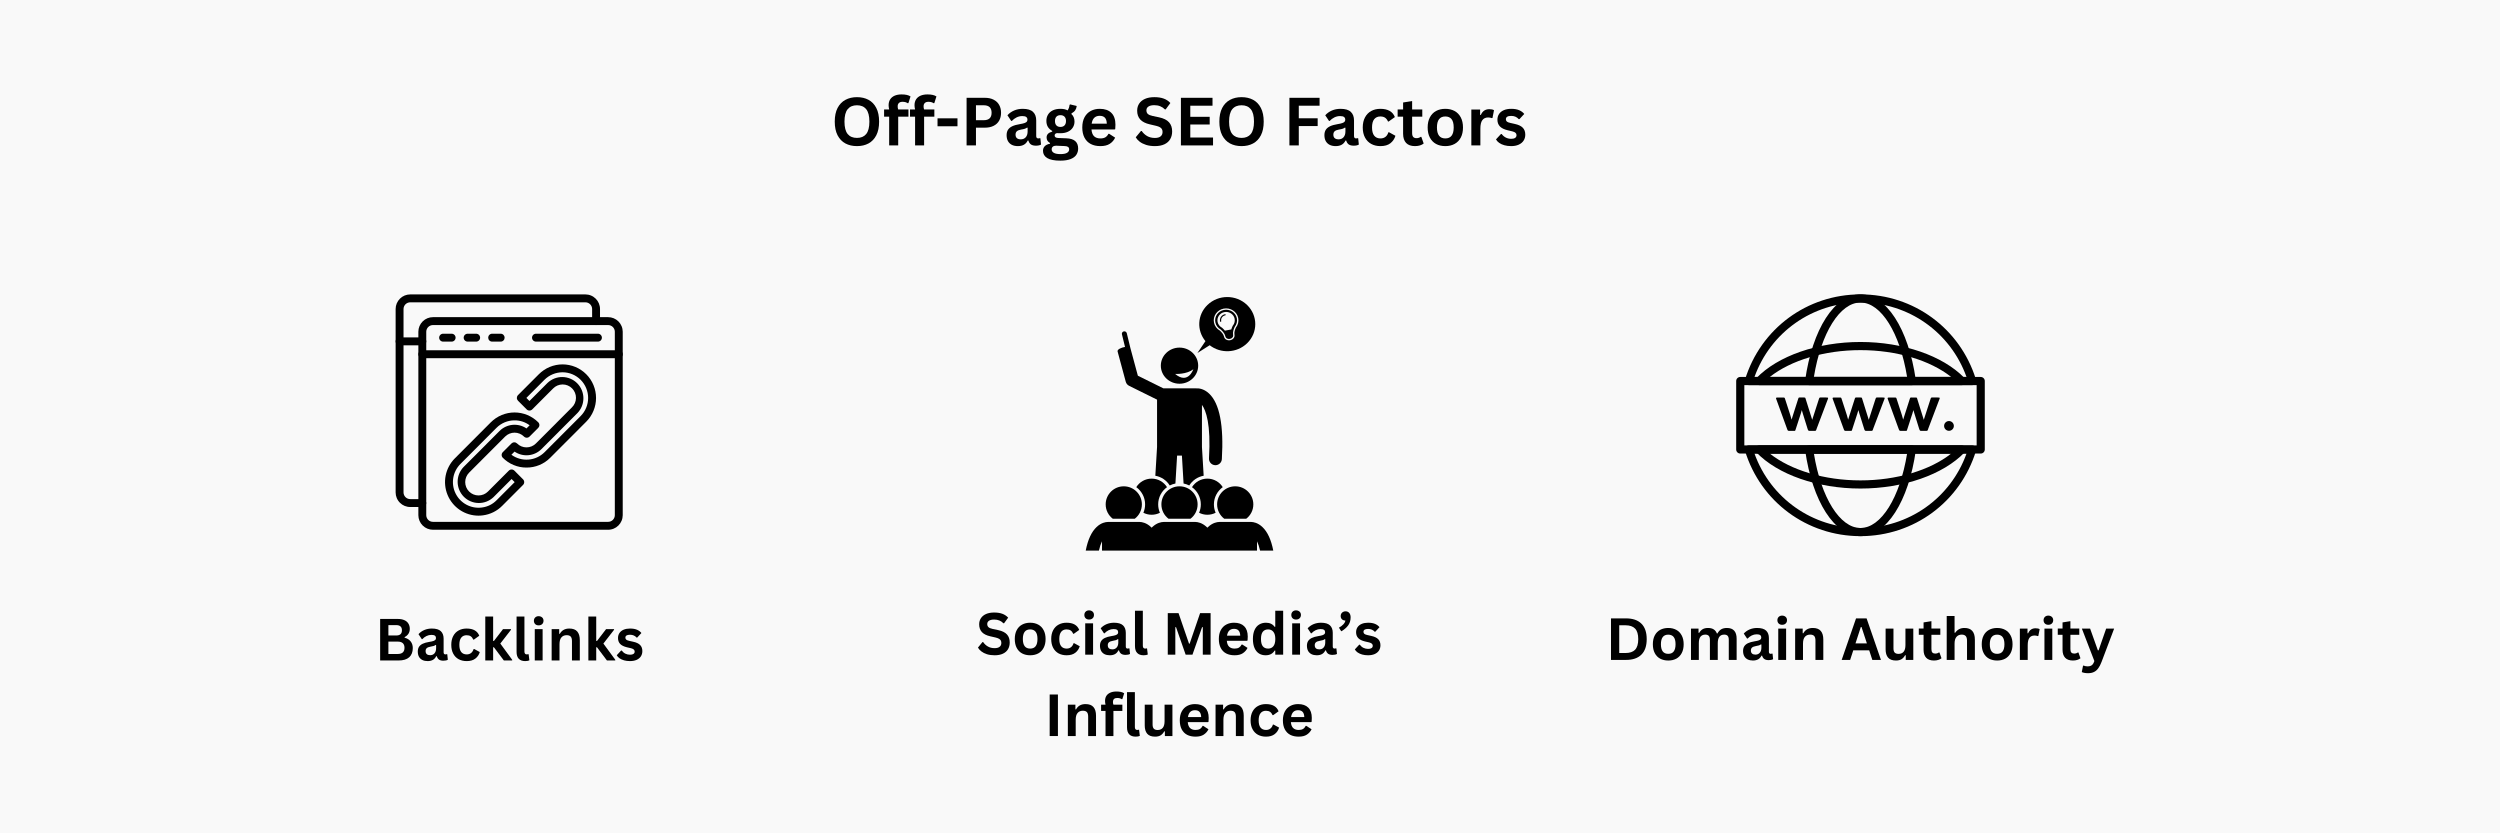 <svg xmlns="http://www.w3.org/2000/svg" xmlns:xlink="http://www.w3.org/1999/xlink" width="1200" zoomAndPan="magnify" viewBox="0 0 900 300" height="400" preserveAspectRatio="xMidYMid meet" version="1.0"><defs><g/><clipPath id="ffcd162243"><path d="M 150 114 L 224.168 114 L 224.168 190.715 L 150 190.715 Z M 150 114 " clip-rule="nonzero"/></clipPath><clipPath id="8622b42f91"><path d="M 150 126 L 224.168 126 L 224.168 129 L 150 129 Z M 150 126 " clip-rule="nonzero"/></clipPath><clipPath id="7a6b6fc9ba"><path d="M 142.418 105.965 L 217 105.965 L 217 183 L 142.418 183 Z M 142.418 105.965 " clip-rule="nonzero"/></clipPath><clipPath id="d5ca27ed21"><path d="M 142.418 121 L 154 121 L 154 125 L 142.418 125 Z M 142.418 121 " clip-rule="nonzero"/></clipPath><clipPath id="4744cdd806"><path d="M 625 135 L 714.691 135 L 714.691 164 L 625 164 Z M 625 135 " clip-rule="nonzero"/></clipPath><clipPath id="23884b76e7"><path d="M 628 105.965 L 712 105.965 L 712 192.965 L 628 192.965 Z M 628 105.965 " clip-rule="nonzero"/></clipPath><clipPath id="12c33c45ac"><path d="M 649 105.965 L 690 105.965 L 690 192.965 L 649 192.965 Z M 649 105.965 " clip-rule="nonzero"/></clipPath><clipPath id="78fd9f2fd6"><path d="M 390.863 187 L 458.363 187 L 458.363 198.215 L 390.863 198.215 Z M 390.863 187 " clip-rule="nonzero"/></clipPath></defs><rect x="-90" width="1080" fill="#ffffff" y="-30" height="360" fill-opacity="1"/><rect x="-90" width="1080" fill="#f9f9f9" y="-30" height="360" fill-opacity="1"/><g clip-path="url(#ffcd162243)"><path fill="#000000" d="M 218.902 190.711 L 155.875 190.711 C 155.531 190.711 155.191 190.68 154.852 190.613 C 154.516 190.547 154.188 190.449 153.867 190.316 C 153.551 190.188 153.246 190.027 152.961 189.836 C 152.676 189.645 152.41 189.43 152.164 189.184 C 151.918 188.941 151.703 188.68 151.508 188.395 C 151.316 188.105 151.152 187.805 151.02 187.488 C 150.887 187.168 150.785 186.844 150.715 186.504 C 150.648 186.168 150.613 185.824 150.609 185.48 L 150.609 119.406 C 150.613 119.062 150.648 118.723 150.715 118.383 C 150.785 118.047 150.887 117.719 151.02 117.398 C 151.152 117.082 151.316 116.781 151.508 116.496 C 151.703 116.207 151.918 115.945 152.164 115.703 C 152.41 115.461 152.676 115.242 152.961 115.051 C 153.246 114.863 153.551 114.699 153.867 114.57 C 154.188 114.438 154.516 114.34 154.852 114.273 C 155.191 114.207 155.531 114.176 155.875 114.176 L 218.902 114.176 C 219.25 114.176 219.59 114.207 219.926 114.273 C 220.266 114.34 220.594 114.438 220.914 114.566 C 221.23 114.699 221.535 114.859 221.824 115.051 C 222.109 115.238 222.375 115.457 222.621 115.699 C 222.867 115.941 223.086 116.207 223.277 116.492 C 223.469 116.777 223.633 117.078 223.766 117.398 C 223.902 117.715 224.004 118.043 224.07 118.383 C 224.141 118.719 224.176 119.062 224.18 119.406 L 224.18 185.48 C 224.176 185.824 224.141 186.168 224.07 186.504 C 224.004 186.844 223.902 187.172 223.766 187.488 C 223.633 187.809 223.469 188.109 223.277 188.395 C 223.086 188.68 222.867 188.945 222.621 189.188 C 222.375 189.43 222.109 189.648 221.824 189.84 C 221.535 190.027 221.23 190.188 220.914 190.32 C 220.594 190.449 220.266 190.551 219.926 190.613 C 219.59 190.68 219.25 190.715 218.902 190.711 Z M 155.875 117.023 C 155.559 117.023 155.25 117.082 154.957 117.199 C 154.66 117.32 154.398 117.492 154.172 117.715 C 153.945 117.938 153.77 118.195 153.645 118.488 C 153.52 118.781 153.457 119.09 153.453 119.406 L 153.453 185.48 C 153.457 185.801 153.52 186.105 153.645 186.398 C 153.77 186.691 153.945 186.949 154.172 187.172 C 154.398 187.395 154.66 187.566 154.957 187.688 C 155.25 187.809 155.559 187.867 155.875 187.863 L 218.902 187.863 C 219.223 187.867 219.531 187.809 219.824 187.691 C 220.121 187.57 220.383 187.398 220.613 187.176 C 220.84 186.953 221.016 186.695 221.141 186.398 C 221.266 186.105 221.332 185.801 221.336 185.48 L 221.336 119.406 C 221.332 119.086 221.266 118.781 221.141 118.488 C 221.016 118.195 220.84 117.934 220.613 117.711 C 220.383 117.488 220.121 117.316 219.824 117.199 C 219.531 117.078 219.223 117.02 218.902 117.023 Z M 155.875 117.023 " fill-opacity="1" fill-rule="nonzero"/></g><g clip-path="url(#8622b42f91)"><path fill="#000000" d="M 222.758 128.949 L 152.031 128.949 C 151.844 128.949 151.66 128.914 151.488 128.84 C 151.312 128.77 151.16 128.664 151.027 128.531 C 150.891 128.398 150.789 128.246 150.719 128.07 C 150.645 127.895 150.609 127.715 150.609 127.523 C 150.609 127.336 150.645 127.156 150.719 126.98 C 150.789 126.805 150.891 126.652 151.027 126.52 C 151.16 126.383 151.312 126.281 151.488 126.211 C 151.66 126.137 151.844 126.102 152.031 126.102 L 222.758 126.102 C 222.945 126.102 223.129 126.137 223.301 126.211 C 223.477 126.281 223.629 126.383 223.762 126.52 C 223.895 126.652 224 126.805 224.07 126.98 C 224.145 127.156 224.18 127.336 224.18 127.523 C 224.18 127.715 224.145 127.895 224.07 128.07 C 224 128.246 223.895 128.398 223.762 128.531 C 223.629 128.664 223.477 128.77 223.301 128.84 C 223.129 128.914 222.945 128.949 222.758 128.949 Z M 222.758 128.949 " fill-opacity="1" fill-rule="nonzero"/></g><g clip-path="url(#7a6b6fc9ba)"><path fill="#000000" d="M 152.02 182.523 L 147.703 182.523 C 147.359 182.527 147.016 182.492 146.68 182.426 C 146.34 182.363 146.012 182.262 145.691 182.133 C 145.375 182.004 145.07 181.84 144.781 181.652 C 144.496 181.461 144.23 181.246 143.984 181 C 143.738 180.758 143.52 180.496 143.328 180.207 C 143.133 179.922 142.973 179.621 142.836 179.301 C 142.703 178.984 142.602 178.656 142.531 178.316 C 142.465 177.98 142.426 177.637 142.426 177.293 L 142.426 111.219 C 142.426 110.875 142.465 110.531 142.531 110.195 C 142.602 109.855 142.703 109.527 142.836 109.211 C 142.973 108.891 143.133 108.59 143.328 108.305 C 143.52 108.02 143.738 107.754 143.984 107.512 C 144.23 107.27 144.496 107.051 144.781 106.859 C 145.07 106.672 145.375 106.512 145.691 106.379 C 146.012 106.25 146.34 106.152 146.68 106.086 C 147.016 106.02 147.359 105.988 147.703 105.988 L 210.73 105.988 C 211.074 105.988 211.414 106.02 211.754 106.086 C 212.09 106.148 212.418 106.25 212.738 106.379 C 213.059 106.508 213.359 106.672 213.648 106.859 C 213.938 107.051 214.203 107.266 214.449 107.512 C 214.691 107.754 214.91 108.016 215.105 108.305 C 215.297 108.59 215.461 108.891 215.594 109.211 C 215.727 109.527 215.828 109.855 215.898 110.195 C 215.969 110.531 216.004 110.875 216.004 111.219 L 216.004 115.598 C 216.004 115.789 215.969 115.969 215.898 116.145 C 215.824 116.32 215.723 116.473 215.59 116.605 C 215.457 116.738 215.301 116.844 215.129 116.914 C 214.953 116.988 214.773 117.023 214.586 117.023 C 214.395 117.023 214.215 116.988 214.039 116.914 C 213.867 116.844 213.711 116.738 213.578 116.605 C 213.445 116.473 213.344 116.32 213.27 116.145 C 213.199 115.969 213.164 115.789 213.164 115.598 L 213.164 111.219 C 213.16 110.898 213.094 110.594 212.969 110.301 C 212.844 110.004 212.664 109.746 212.438 109.523 C 212.211 109.301 211.949 109.129 211.652 109.008 C 211.355 108.891 211.047 108.832 210.73 108.836 L 147.703 108.836 C 147.383 108.832 147.074 108.891 146.781 109.012 C 146.484 109.129 146.223 109.301 145.992 109.523 C 145.766 109.746 145.59 110.004 145.465 110.301 C 145.336 110.594 145.273 110.898 145.27 111.219 L 145.27 177.293 C 145.273 177.613 145.336 177.918 145.465 178.215 C 145.59 178.508 145.766 178.766 145.992 178.988 C 146.223 179.211 146.484 179.383 146.781 179.504 C 147.074 179.621 147.383 179.68 147.703 179.676 L 152.02 179.676 C 152.207 179.676 152.391 179.711 152.562 179.785 C 152.738 179.855 152.891 179.961 153.023 180.094 C 153.16 180.227 153.262 180.383 153.332 180.555 C 153.406 180.73 153.441 180.91 153.441 181.102 C 153.441 181.289 153.406 181.473 153.332 181.645 C 153.262 181.82 153.16 181.973 153.023 182.105 C 152.891 182.242 152.738 182.344 152.562 182.414 C 152.391 182.488 152.207 182.523 152.02 182.523 Z M 152.02 182.523 " fill-opacity="1" fill-rule="nonzero"/></g><g clip-path="url(#d5ca27ed21)"><path fill="#000000" d="M 152.031 124.32 L 143.855 124.32 C 143.668 124.32 143.488 124.285 143.312 124.211 C 143.141 124.141 142.984 124.039 142.852 123.902 C 142.719 123.77 142.617 123.617 142.543 123.441 C 142.473 123.27 142.438 123.086 142.438 122.898 C 142.438 122.707 142.473 122.527 142.543 122.352 C 142.617 122.18 142.719 122.023 142.852 121.891 C 142.984 121.758 143.141 121.652 143.312 121.582 C 143.488 121.508 143.668 121.473 143.855 121.473 L 152.031 121.473 C 152.219 121.473 152.402 121.508 152.574 121.582 C 152.75 121.652 152.902 121.758 153.035 121.891 C 153.168 122.023 153.273 122.18 153.344 122.352 C 153.414 122.527 153.453 122.707 153.453 122.898 C 153.453 123.086 153.414 123.27 153.344 123.441 C 153.273 123.617 153.168 123.77 153.035 123.902 C 152.902 124.039 152.75 124.141 152.574 124.211 C 152.402 124.285 152.219 124.32 152.031 124.32 Z M 152.031 124.32 " fill-opacity="1" fill-rule="nonzero"/></g><path fill="#000000" d="M 172.234 185.637 C 171.043 185.633 169.879 185.457 168.738 185.109 C 167.602 184.758 166.535 184.254 165.547 183.586 C 164.559 182.922 163.688 182.129 162.934 181.203 C 162.18 180.281 161.574 179.27 161.121 178.164 C 160.668 177.062 160.383 175.918 160.266 174.73 C 160.148 173.543 160.207 172.363 160.441 171.191 C 160.676 170.023 161.07 168.91 161.633 167.859 C 162.195 166.809 162.895 165.859 163.738 165.016 L 176.707 152.023 C 177.27 151.461 177.879 150.961 178.535 150.52 C 179.195 150.082 179.891 149.711 180.621 149.406 C 181.355 149.102 182.109 148.875 182.883 148.719 C 183.66 148.566 184.445 148.488 185.238 148.488 C 186.027 148.488 186.812 148.566 187.59 148.719 C 188.367 148.875 189.121 149.102 189.852 149.406 C 190.582 149.711 191.277 150.082 191.938 150.52 C 192.598 150.961 193.207 151.461 193.766 152.023 C 193.898 152.156 194 152.309 194.074 152.484 C 194.145 152.656 194.18 152.84 194.18 153.027 C 194.18 153.219 194.145 153.398 194.074 153.574 C 194 153.746 193.898 153.902 193.766 154.035 L 190.641 157.16 C 190.508 157.293 190.355 157.398 190.18 157.469 C 190.008 157.543 189.824 157.578 189.637 157.578 C 189.449 157.578 189.266 157.543 189.094 157.469 C 188.918 157.398 188.766 157.293 188.629 157.16 C 188.406 156.938 188.164 156.738 187.902 156.562 C 187.641 156.387 187.367 156.242 187.074 156.121 C 186.785 156 186.484 155.91 186.176 155.848 C 185.867 155.785 185.555 155.754 185.242 155.754 C 184.926 155.754 184.613 155.785 184.305 155.848 C 183.996 155.91 183.695 156 183.406 156.121 C 183.117 156.242 182.84 156.387 182.578 156.562 C 182.316 156.738 182.074 156.938 181.852 157.16 L 168.879 170.152 C 168.656 170.375 168.457 170.621 168.281 170.883 C 168.109 171.145 167.961 171.422 167.84 171.711 C 167.719 172.004 167.629 172.305 167.566 172.613 C 167.504 172.922 167.473 173.234 167.473 173.551 C 167.473 173.867 167.504 174.18 167.566 174.488 C 167.625 174.797 167.719 175.098 167.836 175.391 C 167.957 175.684 168.105 175.961 168.281 176.223 C 168.457 176.484 168.656 176.727 168.879 176.949 C 169.102 177.172 169.344 177.371 169.605 177.547 C 169.867 177.723 170.141 177.871 170.434 177.992 C 170.723 178.113 171.023 178.203 171.332 178.266 C 171.641 178.328 171.953 178.359 172.27 178.359 C 172.586 178.359 172.895 178.328 173.203 178.266 C 173.516 178.207 173.812 178.113 174.105 177.996 C 174.395 177.875 174.672 177.727 174.934 177.551 C 175.195 177.375 175.438 177.176 175.66 176.953 L 183.172 169.434 C 183.305 169.301 183.457 169.195 183.633 169.125 C 183.805 169.051 183.988 169.016 184.176 169.016 C 184.363 169.016 184.547 169.051 184.719 169.125 C 184.895 169.195 185.047 169.301 185.18 169.434 L 188.297 172.559 C 188.434 172.691 188.535 172.844 188.605 173.02 C 188.68 173.195 188.715 173.375 188.715 173.562 C 188.715 173.754 188.68 173.934 188.605 174.109 C 188.535 174.285 188.434 174.438 188.297 174.57 L 180.789 182.098 C 179.855 183.039 178.797 183.801 177.609 184.391 C 176.422 184.977 175.172 185.355 173.859 185.527 C 173.32 185.602 172.777 185.637 172.234 185.637 Z M 185.242 151.332 C 184.02 151.328 182.844 151.559 181.715 152.027 C 180.582 152.496 179.586 153.16 178.727 154.031 L 165.754 167.023 C 165.074 167.707 164.512 168.477 164.07 169.336 C 163.629 170.191 163.332 171.098 163.176 172.051 C 163.02 173.004 163.012 173.957 163.152 174.91 C 163.293 175.867 163.578 176.777 164.008 177.641 C 164.434 178.508 164.98 179.285 165.652 179.98 C 166.324 180.672 167.086 181.246 167.934 181.699 C 168.785 182.152 169.684 182.465 170.633 182.637 C 171.582 182.809 172.535 182.832 173.488 182.703 C 175.551 182.434 177.316 181.559 178.781 180.082 L 185.281 173.566 L 184.168 172.449 L 177.668 178.965 C 177.309 179.305 176.922 179.609 176.504 179.879 C 176.09 180.145 175.652 180.367 175.191 180.551 C 174.73 180.73 174.258 180.867 173.773 180.957 C 173.285 181.047 172.797 181.09 172.301 181.082 C 171.809 181.078 171.32 181.023 170.836 180.922 C 170.352 180.824 169.883 180.676 169.426 180.484 C 168.969 180.293 168.535 180.059 168.125 179.781 C 167.715 179.504 167.336 179.191 166.988 178.844 C 166.637 178.492 166.324 178.113 166.051 177.699 C 165.773 177.289 165.539 176.855 165.348 176.398 C 165.156 175.945 165.012 175.473 164.91 174.988 C 164.809 174.504 164.754 174.012 164.75 173.52 C 164.742 173.023 164.785 172.531 164.875 172.047 C 164.965 171.559 165.102 171.086 165.281 170.625 C 165.461 170.164 165.688 169.723 165.953 169.309 C 166.219 168.891 166.523 168.504 166.863 168.145 L 179.832 155.152 C 180.145 154.84 180.484 154.555 180.844 154.301 C 181.207 154.047 181.586 153.828 181.984 153.641 C 182.387 153.453 182.797 153.301 183.223 153.184 C 183.648 153.066 184.082 152.988 184.52 152.945 C 184.961 152.906 185.402 152.902 185.84 152.938 C 186.281 152.973 186.715 153.043 187.141 153.152 C 187.57 153.266 187.984 153.41 188.387 153.594 C 188.789 153.773 189.172 153.988 189.535 154.238 L 190.668 153.105 C 189.055 151.918 187.242 151.328 185.242 151.332 Z M 185.242 151.332 " fill-opacity="1" fill-rule="nonzero"/><path fill="#000000" d="M 189.535 168.324 C 187.938 168.332 186.398 168.027 184.918 167.414 C 183.441 166.805 182.137 165.93 181.008 164.793 C 180.875 164.66 180.773 164.504 180.699 164.332 C 180.629 164.156 180.594 163.977 180.594 163.785 C 180.594 163.598 180.629 163.414 180.699 163.242 C 180.773 163.066 180.875 162.914 181.008 162.781 L 184.133 159.648 C 184.266 159.516 184.422 159.414 184.594 159.34 C 184.77 159.27 184.949 159.23 185.137 159.23 C 185.328 159.23 185.508 159.27 185.684 159.34 C 185.855 159.414 186.012 159.516 186.145 159.648 C 186.367 159.871 186.609 160.07 186.871 160.246 C 187.133 160.422 187.406 160.57 187.699 160.691 C 187.988 160.809 188.289 160.902 188.598 160.965 C 188.906 161.023 189.219 161.055 189.535 161.055 C 189.848 161.055 190.16 161.023 190.469 160.965 C 190.777 160.902 191.078 160.809 191.371 160.691 C 191.66 160.57 191.938 160.422 192.199 160.246 C 192.461 160.07 192.703 159.871 192.926 159.648 L 205.895 146.656 C 206.125 146.434 206.328 146.191 206.508 145.93 C 206.688 145.668 206.84 145.391 206.965 145.098 C 207.09 144.805 207.184 144.5 207.25 144.191 C 207.312 143.879 207.348 143.562 207.352 143.246 C 207.352 142.926 207.324 142.609 207.266 142.297 C 207.203 141.984 207.113 141.68 206.992 141.387 C 206.871 141.094 206.723 140.812 206.547 140.547 C 206.371 140.281 206.172 140.035 205.945 139.812 C 205.723 139.586 205.477 139.387 205.215 139.211 C 204.949 139.031 204.668 138.883 204.375 138.762 C 204.082 138.641 203.777 138.551 203.469 138.492 C 203.156 138.43 202.84 138.402 202.523 138.402 C 202.203 138.406 201.891 138.438 201.578 138.504 C 201.266 138.566 200.965 138.66 200.672 138.785 C 200.379 138.91 200.102 139.062 199.84 139.242 C 199.578 139.426 199.336 139.629 199.117 139.855 L 191.609 147.379 C 191.332 147.656 190.996 147.793 190.602 147.793 C 190.211 147.793 189.875 147.656 189.598 147.379 L 186.48 144.258 C 186.348 144.121 186.246 143.969 186.172 143.793 C 186.102 143.621 186.066 143.438 186.066 143.25 C 186.066 143.062 186.102 142.879 186.172 142.703 C 186.246 142.531 186.348 142.375 186.48 142.242 L 193.988 134.723 C 194.547 134.16 195.156 133.66 195.816 133.219 C 196.473 132.777 197.168 132.402 197.898 132.102 C 198.633 131.797 199.387 131.566 200.164 131.414 C 200.941 131.258 201.723 131.18 202.516 131.18 C 203.309 131.18 204.094 131.258 204.871 131.414 C 205.645 131.566 206.402 131.797 207.133 132.102 C 207.863 132.402 208.559 132.777 209.219 133.219 C 209.875 133.66 210.484 134.16 211.043 134.723 C 211.605 135.281 212.105 135.895 212.543 136.555 C 212.984 137.211 213.355 137.91 213.656 138.641 C 213.961 139.375 214.188 140.129 214.34 140.906 C 214.496 141.688 214.574 142.473 214.574 143.266 C 214.574 144.059 214.496 144.844 214.34 145.621 C 214.188 146.398 213.961 147.156 213.656 147.887 C 213.355 148.621 212.984 149.316 212.543 149.977 C 212.105 150.637 211.605 151.246 211.043 151.809 L 198.074 164.801 C 196.945 165.938 195.637 166.809 194.16 167.422 C 192.68 168.031 191.137 168.332 189.535 168.324 Z M 184.105 163.707 C 184.547 164.031 185.012 164.309 185.5 164.547 C 185.992 164.789 186.5 164.98 187.023 165.129 C 187.547 165.277 188.082 165.379 188.621 165.434 C 189.164 165.488 189.707 165.492 190.25 165.453 C 190.793 165.41 191.328 165.32 191.855 165.184 C 192.383 165.047 192.895 164.863 193.391 164.633 C 193.887 164.406 194.355 164.137 194.805 163.824 C 195.25 163.516 195.668 163.164 196.055 162.781 L 209.023 149.785 C 209.453 149.359 209.836 148.891 210.172 148.387 C 210.508 147.883 210.793 147.352 211.023 146.793 C 211.254 146.23 211.43 145.652 211.551 145.059 C 211.668 144.465 211.727 143.863 211.727 143.258 C 211.727 142.652 211.668 142.051 211.551 141.457 C 211.43 140.863 211.258 140.285 211.023 139.723 C 210.793 139.164 210.508 138.633 210.172 138.129 C 209.836 137.625 209.453 137.156 209.027 136.727 C 208.598 136.301 208.133 135.918 207.629 135.582 C 207.125 135.242 206.594 134.961 206.035 134.727 C 205.477 134.496 204.902 134.32 204.309 134.203 C 203.715 134.082 203.113 134.023 202.508 134.023 C 201.902 134.023 201.305 134.086 200.711 134.203 C 200.117 134.32 199.539 134.496 198.98 134.73 C 198.422 134.961 197.891 135.246 197.387 135.582 C 196.887 135.922 196.418 136.305 195.992 136.734 L 189.492 143.246 L 190.605 144.363 L 197.109 137.848 C 197.465 137.508 197.852 137.203 198.27 136.938 C 198.684 136.668 199.125 136.445 199.582 136.262 C 200.043 136.082 200.516 135.945 201 135.855 C 201.488 135.766 201.977 135.727 202.473 135.73 C 202.965 135.738 203.457 135.789 203.941 135.891 C 204.422 135.992 204.895 136.137 205.348 136.332 C 205.805 136.523 206.238 136.758 206.648 137.031 C 207.059 137.309 207.438 137.621 207.785 137.973 C 208.137 138.324 208.449 138.703 208.723 139.113 C 209 139.523 209.234 139.957 209.426 140.414 C 209.617 140.871 209.762 141.344 209.863 141.828 C 209.965 142.312 210.02 142.801 210.023 143.297 C 210.027 143.793 209.988 144.281 209.898 144.77 C 209.809 145.258 209.672 145.73 209.492 146.191 C 209.309 146.652 209.086 147.09 208.82 147.508 C 208.555 147.926 208.25 148.312 207.91 148.672 L 194.938 161.664 C 194.625 161.977 194.289 162.258 193.926 162.512 C 193.566 162.766 193.188 162.988 192.785 163.176 C 192.387 163.363 191.973 163.516 191.547 163.633 C 191.121 163.746 190.691 163.828 190.25 163.867 C 189.812 163.91 189.371 163.914 188.93 163.879 C 188.492 163.844 188.059 163.77 187.629 163.66 C 187.203 163.551 186.789 163.406 186.387 163.223 C 185.984 163.039 185.602 162.824 185.234 162.578 Z M 184.105 163.707 " fill-opacity="1" fill-rule="nonzero"/><path fill="#000000" d="M 162.59 122.984 L 159.52 122.984 C 159.332 122.984 159.148 122.949 158.977 122.875 C 158.801 122.805 158.648 122.699 158.516 122.566 C 158.383 122.434 158.277 122.281 158.207 122.105 C 158.133 121.93 158.098 121.75 158.098 121.559 C 158.098 121.371 158.133 121.191 158.207 121.016 C 158.277 120.84 158.383 120.688 158.516 120.555 C 158.648 120.422 158.801 120.316 158.977 120.246 C 159.148 120.172 159.332 120.137 159.52 120.137 L 162.59 120.137 C 162.777 120.137 162.961 120.172 163.133 120.246 C 163.309 120.316 163.461 120.422 163.594 120.555 C 163.727 120.688 163.832 120.84 163.902 121.016 C 163.977 121.191 164.012 121.371 164.012 121.559 C 164.012 121.75 163.977 121.93 163.902 122.105 C 163.832 122.281 163.727 122.434 163.594 122.566 C 163.461 122.699 163.309 122.805 163.133 122.875 C 162.961 122.949 162.777 122.984 162.59 122.984 Z M 162.59 122.984 " fill-opacity="1" fill-rule="nonzero"/><path fill="#000000" d="M 171.418 122.984 L 168.348 122.984 C 168.16 122.984 167.977 122.949 167.805 122.875 C 167.629 122.805 167.477 122.699 167.34 122.566 C 167.207 122.434 167.105 122.281 167.035 122.105 C 166.961 121.93 166.926 121.75 166.926 121.559 C 166.926 121.371 166.961 121.191 167.035 121.016 C 167.105 120.84 167.207 120.688 167.34 120.555 C 167.477 120.422 167.629 120.316 167.805 120.246 C 167.977 120.172 168.16 120.137 168.348 120.137 L 171.418 120.137 C 171.605 120.137 171.785 120.172 171.961 120.246 C 172.137 120.316 172.289 120.422 172.422 120.555 C 172.555 120.688 172.66 120.84 172.73 121.016 C 172.801 121.191 172.84 121.371 172.84 121.559 C 172.84 121.75 172.801 121.93 172.73 122.105 C 172.66 122.281 172.555 122.434 172.422 122.566 C 172.289 122.699 172.137 122.805 171.961 122.875 C 171.785 122.949 171.605 122.984 171.418 122.984 Z M 171.418 122.984 " fill-opacity="1" fill-rule="nonzero"/><path fill="#000000" d="M 180.246 122.984 L 177.176 122.984 C 176.984 122.984 176.805 122.949 176.629 122.875 C 176.457 122.805 176.301 122.699 176.168 122.566 C 176.035 122.434 175.934 122.281 175.859 122.105 C 175.789 121.93 175.754 121.75 175.754 121.559 C 175.754 121.371 175.789 121.191 175.859 121.016 C 175.934 120.84 176.035 120.688 176.168 120.555 C 176.301 120.422 176.457 120.316 176.629 120.246 C 176.805 120.172 176.984 120.137 177.176 120.137 L 180.246 120.137 C 180.434 120.137 180.613 120.172 180.789 120.246 C 180.961 120.316 181.117 120.422 181.25 120.555 C 181.383 120.688 181.484 120.84 181.559 121.016 C 181.629 121.191 181.664 121.371 181.664 121.559 C 181.664 121.75 181.629 121.93 181.559 122.105 C 181.484 122.281 181.383 122.434 181.25 122.566 C 181.117 122.699 180.961 122.805 180.789 122.875 C 180.613 122.949 180.434 122.984 180.246 122.984 Z M 180.246 122.984 " fill-opacity="1" fill-rule="nonzero"/><path fill="#000000" d="M 215.258 122.984 L 192.953 122.984 C 192.766 122.984 192.582 122.949 192.41 122.875 C 192.234 122.805 192.082 122.699 191.949 122.566 C 191.816 122.434 191.711 122.281 191.641 122.105 C 191.566 121.93 191.531 121.75 191.531 121.559 C 191.531 121.371 191.566 121.191 191.641 121.016 C 191.711 120.84 191.816 120.688 191.949 120.555 C 192.082 120.422 192.234 120.316 192.41 120.246 C 192.582 120.172 192.766 120.137 192.953 120.137 L 215.258 120.137 C 215.445 120.137 215.629 120.172 215.801 120.246 C 215.977 120.316 216.129 120.422 216.262 120.555 C 216.395 120.688 216.5 120.84 216.57 121.016 C 216.645 121.191 216.68 121.371 216.68 121.559 C 216.68 121.75 216.645 121.93 216.57 122.105 C 216.5 122.281 216.395 122.434 216.262 122.566 C 216.129 122.699 215.977 122.805 215.801 122.875 C 215.629 122.949 215.445 122.984 215.258 122.984 Z M 215.258 122.984 " fill-opacity="1" fill-rule="nonzero"/><g clip-path="url(#4744cdd806)"><path fill="#000000" d="M 713.059 163.281 L 626.496 163.281 C 625.684 163.281 625.027 162.625 625.027 161.812 L 625.027 137.176 C 625.027 136.363 625.684 135.707 626.496 135.707 L 713.059 135.707 C 713.871 135.707 714.523 136.363 714.523 137.176 L 714.523 161.812 C 714.523 162.625 713.871 163.281 713.059 163.281 Z M 627.961 160.348 L 711.594 160.348 L 711.594 138.641 L 627.961 138.641 Z M 627.961 160.348 " fill-opacity="1" fill-rule="nonzero"/></g><g clip-path="url(#23884b76e7)"><path fill="#000000" d="M 669.773 193.012 C 650.523 193.012 633.809 180.648 628.18 162.242 C 628.047 161.797 628.129 161.316 628.402 160.941 C 628.68 160.566 629.117 160.348 629.582 160.348 L 709.977 160.348 C 710.441 160.348 710.879 160.566 711.156 160.941 C 711.434 161.316 711.516 161.797 711.379 162.242 C 705.754 180.648 689.031 193.012 669.773 193.012 Z M 631.613 163.281 C 637.398 179.391 652.488 190.078 669.773 190.078 C 687.062 190.078 702.16 179.391 707.945 163.281 Z M 710.004 138.641 C 709.996 138.641 709.984 138.641 709.977 138.641 L 629.582 138.641 C 629.117 138.641 628.68 138.422 628.402 138.047 C 628.129 137.672 628.047 137.191 628.18 136.746 C 633.809 118.34 650.523 105.977 669.773 105.977 C 688.938 105.977 705.59 118.219 711.297 136.477 C 711.41 136.684 711.473 136.922 711.473 137.176 C 711.473 137.984 710.816 138.641 710.004 138.641 Z M 631.613 135.707 L 707.945 135.707 C 702.16 119.598 687.066 108.91 669.773 108.91 C 652.492 108.91 637.398 119.598 631.613 135.707 Z M 631.613 135.707 " fill-opacity="1" fill-rule="nonzero"/></g><g clip-path="url(#12c33c45ac)"><path fill="#000000" d="M 669.773 193.012 C 660.465 193.012 652.453 180.559 649.84 162.02 C 649.781 161.598 649.91 161.172 650.188 160.852 C 650.465 160.531 650.867 160.348 651.293 160.348 L 688.262 160.348 C 688.684 160.348 689.086 160.531 689.367 160.852 C 689.645 161.172 689.77 161.598 689.711 162.02 C 687.105 180.559 679.094 193.012 669.773 193.012 Z M 653 163.281 C 655.578 179.145 662.371 190.078 669.773 190.078 C 677.191 190.078 683.98 179.145 686.555 163.281 Z M 688.289 138.641 C 688.281 138.641 688.27 138.641 688.262 138.641 L 651.293 138.641 C 650.867 138.641 650.465 138.457 650.188 138.137 C 649.91 137.816 649.781 137.391 649.84 136.969 C 652.457 118.43 660.465 105.977 669.773 105.977 C 679.043 105.977 687.023 118.301 689.672 136.684 C 689.727 136.836 689.758 137.004 689.758 137.176 C 689.758 137.984 689.102 138.641 688.289 138.641 Z M 653 135.707 L 686.555 135.707 C 683.98 119.844 677.191 108.91 669.773 108.91 C 662.371 108.91 655.582 119.844 653 135.707 Z M 653 135.707 " fill-opacity="1" fill-rule="nonzero"/></g><path fill="#000000" d="M 669.773 175.875 C 654.359 175.875 639.988 170.875 632.266 162.828 C 631.855 162.406 631.742 161.781 631.973 161.238 C 632.203 160.699 632.734 160.348 633.32 160.348 L 706.23 160.348 C 706.816 160.348 707.348 160.699 707.578 161.238 C 707.809 161.781 707.695 162.406 707.289 162.828 C 699.578 170.875 685.203 175.875 669.773 175.875 Z M 637.121 163.281 C 644.719 169.301 656.824 172.941 669.773 172.941 C 682.734 172.941 694.844 169.305 702.434 163.281 Z M 706.258 138.641 C 706.25 138.641 706.238 138.641 706.23 138.641 L 633.32 138.641 C 632.734 138.641 632.203 138.289 631.973 137.75 C 631.742 137.211 631.855 136.582 632.266 136.16 C 639.992 128.113 654.363 123.113 669.773 123.113 C 685.09 123.113 699.371 128.043 707.125 135.992 C 707.488 136.258 707.727 136.688 707.727 137.176 C 707.727 137.984 707.07 138.641 706.258 138.641 Z M 637.125 135.707 L 702.43 135.707 C 694.836 129.688 682.73 126.047 669.773 126.047 C 656.828 126.047 644.727 129.688 637.125 135.707 Z M 637.125 135.707 " fill-opacity="1" fill-rule="nonzero"/><path fill="#000000" d="M 648.652 147.625 C 648.543 148.043 648.422 148.453 648.293 148.863 L 646.43 154.602 C 646.227 155.238 646.277 155.113 645.594 155.113 L 644.488 155.113 C 643.441 155.113 643.652 155.137 643.227 154.066 L 639.414 143.578 C 639.246 143.133 639.527 143.102 640.016 143.102 L 642.004 143.102 C 642.504 143.102 642.504 143.25 642.652 143.711 L 644.484 149.367 L 644.969 151.07 L 645.5 149.371 L 647.363 143.539 C 647.531 143.031 647.57 143.098 648.207 143.098 L 649.391 143.098 C 649.895 143.098 649.887 143.125 650.027 143.574 L 652.395 151.133 L 654.77 143.773 C 655.035 142.961 655.02 143.098 655.879 143.098 L 657.367 143.098 C 658.434 143.098 658.191 143.227 657.812 144.242 L 654.031 154.234 C 653.676 155.23 653.871 155.113 652.766 155.113 L 652.004 155.113 C 651 155.113 650.992 155.23 650.691 154.262 L 649 148.832 C 648.879 148.43 648.758 148.031 648.652 147.625 Z M 648.652 147.625 " fill-opacity="1" fill-rule="evenodd"/><path fill="#000000" d="M 669.016 147.625 C 668.902 148.043 668.785 148.453 668.652 148.863 L 666.789 154.602 C 666.586 155.238 666.645 155.113 665.957 155.113 L 664.848 155.113 C 663.805 155.113 664.02 155.137 663.59 154.066 L 659.77 143.578 C 659.605 143.133 659.887 143.102 660.379 143.102 L 662.363 143.102 C 662.867 143.102 662.863 143.25 663.02 143.711 L 664.848 149.367 L 665.332 151.07 L 665.863 149.371 L 667.727 143.539 C 667.895 143.031 667.93 143.098 668.57 143.098 L 669.754 143.098 C 670.254 143.098 670.25 143.125 670.391 143.574 L 672.754 151.133 L 675.133 143.773 C 675.402 142.961 675.383 143.098 676.238 143.098 L 677.73 143.098 C 678.801 143.098 678.555 143.227 678.172 144.242 L 674.391 154.234 C 674.039 155.23 674.234 155.113 673.125 155.113 L 672.359 155.113 C 671.359 155.113 671.352 155.23 671.055 154.262 L 669.363 148.832 C 669.238 148.43 669.121 148.031 669.016 147.625 Z M 669.016 147.625 " fill-opacity="1" fill-rule="evenodd"/><path fill="#000000" d="M 688.824 147.625 C 688.715 148.043 688.594 148.453 688.461 148.863 L 686.602 154.602 C 686.398 155.238 686.449 155.113 685.766 155.113 L 684.664 155.113 C 683.617 155.113 683.828 155.141 683.398 154.074 L 679.582 143.586 C 679.414 143.133 679.699 143.102 680.191 143.102 L 682.176 143.102 C 682.676 143.102 682.676 143.25 682.828 143.719 L 684.664 149.371 L 685.141 151.07 L 685.68 149.371 L 687.543 143.543 C 687.703 143.039 687.746 143.102 688.379 143.102 L 689.562 143.102 C 690.07 143.102 690.059 143.125 690.203 143.574 L 692.562 151.133 L 694.949 143.773 C 695.207 142.961 695.191 143.098 696.055 143.098 L 697.547 143.098 C 698.613 143.098 698.371 143.227 697.988 144.242 L 694.203 154.234 C 693.848 155.234 694.043 155.113 692.934 155.113 L 692.172 155.113 C 691.176 155.113 691.168 155.234 690.863 154.262 L 689.176 148.836 C 689.051 148.434 688.93 148.031 688.824 147.625 Z M 688.824 147.625 " fill-opacity="1" fill-rule="evenodd"/><path fill="#000000" d="M 701.629 151.574 C 702.602 151.574 703.387 152.363 703.387 153.332 C 703.387 154.309 702.602 155.09 701.629 155.09 C 700.656 155.09 699.875 154.309 699.875 153.332 C 699.875 152.363 700.656 151.574 701.629 151.574 Z M 701.629 151.574 " fill-opacity="1" fill-rule="evenodd"/><path fill="#000000" d="M 424.621 138.141 C 428.336 138.141 431.344 135.23 431.344 131.641 C 431.344 128.047 428.336 125.137 424.621 125.137 C 420.91 125.137 417.898 128.047 417.898 131.641 C 417.898 135.23 420.906 138.141 424.621 138.141 Z M 429.605 132.91 C 429.605 132.91 427.727 138.566 423.059 134.625 C 423.059 134.625 427.27 134.828 429.605 132.91 Z M 429.605 132.91 " fill-opacity="1" fill-rule="nonzero"/><path fill="#000000" d="M 421.109 174.77 C 421.746 174.445 422.43 174.203 423.152 174.062 L 423.754 164.023 L 425.488 164.023 L 426.086 174.062 C 426.812 174.203 427.496 174.445 428.133 174.77 C 429.266 172.957 431.137 171.648 433.32 171.266 L 432.703 160.922 L 432.703 145.754 C 434.125 147.711 435.984 152.66 435.238 165.016 C 435.16 166.289 436.137 167.387 437.414 167.465 C 437.461 167.465 437.508 167.469 437.555 167.469 C 438.77 167.469 439.793 166.523 439.867 165.293 C 440.598 153.191 439.055 145.25 435.281 141.691 C 433.281 139.805 431.324 139.773 430.719 139.812 C 430.613 139.801 430.504 139.789 430.395 139.789 L 418.848 139.789 C 418.832 139.789 418.812 139.793 418.797 139.793 L 409.629 135.258 L 406.961 125.375 L 405.641 119.945 C 405.527 119.48 405.043 119.191 404.562 119.301 C 404.078 119.41 403.781 119.879 403.895 120.344 L 405.004 124.898 C 403.652 125.105 402.137 125.809 402.332 126.531 L 405.273 137.43 C 405.445 138.066 405.891 138.605 406.496 138.902 L 416.539 143.871 L 416.539 160.918 L 415.918 171.266 C 418.105 171.648 419.977 172.957 421.109 174.77 Z M 421.109 174.77 " fill-opacity="1" fill-rule="nonzero"/><path fill="#000000" d="M 435.488 124.281 C 439.449 127.375 445.266 127.145 448.945 123.586 C 452.883 119.773 452.883 113.598 448.945 109.789 C 445.008 105.98 438.621 105.98 434.684 109.789 C 431.004 113.348 430.762 118.977 433.961 122.809 L 431.07 127.082 Z M 440.531 111.102 C 442.934 110.641 445.277 112.152 445.754 114.477 C 446.004 115.684 445.703 116.934 444.93 117.918 C 444.598 118.629 444.25 119.621 444.41 120.41 C 444.641 121.527 443.809 122.293 442.871 122.477 C 441.93 122.656 440.859 122.254 440.629 121.137 C 440.469 120.348 439.75 119.559 439.164 119.027 C 438.062 118.406 437.289 117.363 437.039 116.152 C 436.562 113.832 438.129 111.562 440.531 111.102 Z M 440.531 111.102 " fill-opacity="1" fill-rule="nonzero"/><path fill="#000000" d="M 439.461 118.633 C 440.121 119.223 440.93 120.109 441.121 121.043 C 441.457 122.676 444.254 122.137 443.918 120.504 C 443.727 119.57 444.125 118.453 444.5 117.664 C 445.18 116.82 445.496 115.707 445.262 114.57 C 444.84 112.508 442.766 111.164 440.629 111.578 C 438.492 111.988 437.105 113.996 437.531 116.059 C 437.766 117.195 438.496 118.105 439.461 118.633 Z M 440.789 112.352 C 442.477 112.023 444.129 113.09 444.465 114.727 C 444.641 115.59 444.418 116.484 443.855 117.18 L 443.797 117.25 L 443.758 117.336 C 443.547 117.777 443.387 118.195 443.273 118.598 L 440.965 119.039 C 440.699 118.715 440.387 118.387 440.016 118.055 L 439.945 117.992 L 439.863 117.945 C 439.066 117.512 438.508 116.77 438.332 115.906 C 437.996 114.27 439.098 112.676 440.789 112.352 Z M 440.789 112.352 " fill-opacity="1" fill-rule="nonzero"/><path fill="#000000" d="M 439.473 115.863 C 439.594 115.84 439.668 115.727 439.645 115.613 C 439.445 114.652 440.094 113.715 441.09 113.523 C 441.207 113.5 441.281 113.391 441.258 113.277 C 441.234 113.16 441.121 113.086 441.004 113.109 C 439.773 113.348 438.973 114.508 439.219 115.695 C 439.242 115.809 439.355 115.883 439.473 115.863 Z M 439.473 115.863 " fill-opacity="1" fill-rule="nonzero"/><path fill="#000000" d="M 412.238 181.578 C 412.238 182.648 412.016 183.668 411.617 184.594 C 412.508 185.051 413.52 185.312 414.59 185.312 C 415.664 185.312 416.672 185.051 417.566 184.594 C 417.168 183.668 416.945 182.648 416.945 181.578 C 416.945 179.027 418.199 176.77 420.125 175.375 C 418.977 173.531 416.926 172.305 414.59 172.305 C 412.254 172.305 410.207 173.531 409.055 175.375 C 410.98 176.77 412.238 179.027 412.238 181.578 Z M 412.238 181.578 " fill-opacity="1" fill-rule="nonzero"/><path fill="#000000" d="M 432.297 181.578 C 432.297 182.648 432.078 183.668 431.676 184.594 C 432.57 185.051 433.578 185.312 434.652 185.312 C 435.723 185.312 436.734 185.051 437.629 184.594 C 437.227 183.668 437.008 182.648 437.008 181.578 C 437.008 179.027 438.262 176.77 440.188 175.375 C 439.035 173.531 436.988 172.305 434.652 172.305 C 432.316 172.305 430.266 173.531 429.117 175.375 C 431.043 176.77 432.297 179.027 432.297 181.578 Z M 432.297 181.578 " fill-opacity="1" fill-rule="nonzero"/><path fill="#000000" d="M 400.598 186.742 L 408.52 186.742 C 410.074 185.555 411.078 183.684 411.078 181.578 C 411.078 177.988 408.16 175.074 404.559 175.074 C 400.961 175.074 398.043 177.988 398.043 181.578 C 398.043 183.684 399.043 185.555 400.598 186.742 Z M 400.598 186.742 " fill-opacity="1" fill-rule="nonzero"/><path fill="#000000" d="M 418.102 181.578 C 418.102 183.684 419.105 185.555 420.66 186.742 L 428.582 186.742 C 430.137 185.555 431.141 183.684 431.141 181.578 C 431.141 177.988 428.223 175.074 424.621 175.074 C 421.023 175.074 418.102 177.988 418.102 181.578 Z M 418.102 181.578 " fill-opacity="1" fill-rule="nonzero"/><path fill="#000000" d="M 438.164 181.578 C 438.164 183.684 439.168 185.555 440.723 186.742 L 448.645 186.742 C 450.199 185.555 451.199 183.684 451.199 181.578 C 451.199 177.988 448.281 175.074 444.684 175.074 C 441.082 175.074 438.164 177.988 438.164 181.578 Z M 438.164 181.578 " fill-opacity="1" fill-rule="nonzero"/><g clip-path="url(#78fd9f2fd6)"><path fill="#000000" d="M 454.449 189.711 C 452.82 188.184 451.227 187.922 450.414 187.902 C 450.367 187.902 450.324 187.898 450.277 187.898 L 439.086 187.898 C 439.039 187.898 438.992 187.902 438.945 187.906 C 438.129 187.926 436.543 188.188 434.918 189.711 C 434.828 189.793 434.738 189.883 434.652 189.973 C 434.562 189.883 434.477 189.793 434.387 189.711 C 432.758 188.184 431.164 187.922 430.352 187.902 C 430.305 187.902 430.262 187.898 430.219 187.898 L 419.023 187.898 C 418.977 187.898 418.93 187.902 418.883 187.906 C 418.066 187.926 416.48 188.188 414.855 189.711 C 414.766 189.793 414.676 189.883 414.59 189.973 C 414.504 189.883 414.414 189.793 414.324 189.711 C 412.695 188.18 411.102 187.922 410.289 187.902 C 410.246 187.902 410.199 187.898 410.156 187.898 L 398.965 187.898 C 398.914 187.898 398.871 187.902 398.824 187.906 C 398.008 187.922 396.418 188.188 394.793 189.711 C 392.938 191.449 391.625 194.293 390.863 198.211 L 395.609 198.211 C 395.934 196.789 396.324 195.695 396.723 194.859 L 396.723 198.211 L 452.52 198.211 L 452.52 194.863 C 452.922 195.695 453.309 196.793 453.633 198.211 L 458.379 198.211 C 457.617 194.293 456.305 191.449 454.449 189.711 Z M 454.449 189.711 " fill-opacity="1" fill-rule="nonzero"/></g><g fill="#000000" fill-opacity="1"><g transform="translate(134.915, 237.775)"><g><path d="M 1.938 0 L 1.938 -14.953 L 8.328 -14.953 C 9.242 -14.953 10.02 -14.805 10.656 -14.516 C 11.301 -14.234 11.785 -13.82 12.109 -13.281 C 12.441 -12.75 12.609 -12.117 12.609 -11.391 C 12.609 -10.723 12.445 -10.133 12.125 -9.625 C 11.801 -9.125 11.344 -8.723 10.75 -8.422 L 10.75 -8.203 C 11.688 -7.961 12.41 -7.516 12.922 -6.859 C 13.43 -6.211 13.688 -5.422 13.688 -4.484 C 13.688 -3.047 13.254 -1.938 12.391 -1.156 C 11.523 -0.383 10.242 0 8.547 0 Z M 7.719 -9 C 9.094 -9 9.781 -9.617 9.781 -10.859 C 9.781 -11.492 9.609 -11.961 9.266 -12.266 C 8.922 -12.578 8.406 -12.734 7.719 -12.734 L 4.906 -12.734 L 4.906 -9 Z M 8.25 -2.344 C 9.883 -2.344 10.703 -3.082 10.703 -4.562 C 10.703 -6.051 9.883 -6.797 8.25 -6.797 L 4.906 -6.797 L 4.906 -2.344 Z M 8.25 -2.344 "/></g></g></g><g fill="#000000" fill-opacity="1"><g transform="translate(149.546, 237.775)"><g><path d="M 4.406 0.219 C 3.676 0.219 3.047 0.086 2.516 -0.172 C 1.984 -0.441 1.57 -0.832 1.281 -1.344 C 1 -1.863 0.859 -2.488 0.859 -3.219 C 0.859 -3.883 1 -4.441 1.281 -4.891 C 1.57 -5.348 2.016 -5.723 2.609 -6.016 C 3.211 -6.305 4 -6.531 4.969 -6.688 C 5.645 -6.789 6.156 -6.906 6.5 -7.031 C 6.852 -7.164 7.094 -7.312 7.219 -7.469 C 7.344 -7.633 7.406 -7.848 7.406 -8.109 C 7.406 -8.461 7.281 -8.734 7.031 -8.922 C 6.781 -9.117 6.359 -9.219 5.766 -9.219 C 5.141 -9.219 4.539 -9.078 3.969 -8.797 C 3.406 -8.516 2.914 -8.145 2.5 -7.688 L 2.297 -7.688 L 1.109 -9.484 C 1.68 -10.117 2.379 -10.613 3.203 -10.969 C 4.035 -11.32 4.938 -11.5 5.906 -11.5 C 7.406 -11.5 8.488 -11.18 9.156 -10.547 C 9.82 -9.91 10.156 -9.008 10.156 -7.844 L 10.156 -2.953 C 10.156 -2.441 10.379 -2.188 10.828 -2.188 C 10.992 -2.188 11.16 -2.219 11.328 -2.281 L 11.469 -2.234 L 11.672 -0.266 C 11.516 -0.16 11.297 -0.078 11.016 -0.016 C 10.734 0.047 10.426 0.078 10.094 0.078 C 9.414 0.078 8.891 -0.051 8.516 -0.312 C 8.141 -0.57 7.867 -0.977 7.703 -1.531 L 7.484 -1.547 C 6.93 -0.367 5.906 0.219 4.406 0.219 Z M 5.297 -1.906 C 5.953 -1.906 6.473 -2.125 6.859 -2.562 C 7.254 -3 7.453 -3.613 7.453 -4.406 L 7.453 -5.547 L 7.266 -5.594 C 7.098 -5.445 6.875 -5.328 6.594 -5.234 C 6.312 -5.148 5.914 -5.062 5.406 -4.969 C 4.789 -4.863 4.348 -4.688 4.078 -4.438 C 3.805 -4.195 3.672 -3.848 3.672 -3.391 C 3.672 -2.898 3.812 -2.531 4.094 -2.281 C 4.383 -2.031 4.785 -1.906 5.297 -1.906 Z M 5.297 -1.906 "/></g></g></g><g fill="#000000" fill-opacity="1"><g transform="translate(161.445, 237.775)"><g><path d="M 6.578 0.219 C 5.484 0.219 4.516 -0.004 3.672 -0.453 C 2.836 -0.91 2.188 -1.578 1.719 -2.453 C 1.25 -3.336 1.016 -4.398 1.016 -5.641 C 1.016 -6.879 1.25 -7.938 1.719 -8.812 C 2.188 -9.695 2.836 -10.363 3.672 -10.812 C 4.504 -11.27 5.457 -11.5 6.531 -11.5 C 8.906 -11.5 10.426 -10.633 11.094 -8.906 L 9.156 -7.516 L 8.938 -7.516 C 8.707 -8.047 8.406 -8.441 8.031 -8.703 C 7.664 -8.961 7.164 -9.094 6.531 -9.094 C 5.707 -9.094 5.066 -8.805 4.609 -8.234 C 4.148 -7.672 3.922 -6.805 3.922 -5.641 C 3.922 -4.473 4.148 -3.602 4.609 -3.031 C 5.078 -2.469 5.734 -2.188 6.578 -2.188 C 7.191 -2.188 7.711 -2.352 8.141 -2.688 C 8.566 -3.02 8.867 -3.492 9.047 -4.109 L 9.266 -4.141 L 11.281 -3.031 C 11 -2.07 10.469 -1.289 9.688 -0.688 C 8.914 -0.082 7.879 0.219 6.578 0.219 Z M 6.578 0.219 "/></g></g></g><g fill="#000000" fill-opacity="1"><g transform="translate(173.078, 237.775)"><g><path d="M 1.625 0 L 1.625 -15.812 L 4.453 -15.812 L 4.453 -7.031 L 4.734 -7.031 L 8 -11.281 L 10.875 -11.281 L 10.875 -11.047 L 7.031 -6.094 L 11.312 -0.25 L 11.312 0 L 8.312 0 L 4.734 -4.75 L 4.453 -4.75 L 4.453 0 Z M 1.625 0 "/></g></g></g><g fill="#000000" fill-opacity="1"><g transform="translate(184.404, 237.775)"><g><path d="M 4.688 0.219 C 3.664 0.219 2.891 -0.055 2.359 -0.609 C 1.828 -1.16 1.562 -1.992 1.562 -3.109 L 1.562 -15.812 L 4.391 -15.812 L 4.391 -3.219 C 4.391 -2.531 4.676 -2.188 5.25 -2.188 C 5.414 -2.188 5.586 -2.211 5.766 -2.266 L 5.906 -2.234 L 6.172 -0.047 C 6.016 0.035 5.805 0.098 5.547 0.141 C 5.285 0.191 5 0.219 4.688 0.219 Z M 4.688 0.219 "/></g></g></g><g fill="#000000" fill-opacity="1"><g transform="translate(190.891, 237.775)"><g><path d="M 3.031 -12.641 C 2.52 -12.641 2.102 -12.789 1.781 -13.094 C 1.469 -13.406 1.312 -13.805 1.312 -14.297 C 1.312 -14.785 1.469 -15.18 1.781 -15.484 C 2.102 -15.797 2.52 -15.953 3.031 -15.953 C 3.375 -15.953 3.676 -15.879 3.938 -15.734 C 4.207 -15.598 4.414 -15.406 4.562 -15.156 C 4.707 -14.906 4.781 -14.617 4.781 -14.297 C 4.781 -13.984 4.707 -13.695 4.562 -13.438 C 4.414 -13.188 4.207 -12.988 3.938 -12.844 C 3.676 -12.707 3.375 -12.641 3.031 -12.641 Z M 1.625 0 L 1.625 -11.281 L 4.453 -11.281 L 4.453 0 Z M 1.625 0 "/></g></g></g><g fill="#000000" fill-opacity="1"><g transform="translate(196.968, 237.775)"><g><path d="M 1.625 0 L 1.625 -11.281 L 4.344 -11.281 L 4.344 -9.625 L 4.562 -9.578 C 5.258 -10.859 6.398 -11.5 7.984 -11.5 C 9.285 -11.5 10.238 -11.145 10.844 -10.438 C 11.457 -9.727 11.766 -8.691 11.766 -7.328 L 11.766 0 L 8.938 0 L 8.938 -6.984 C 8.938 -7.734 8.785 -8.273 8.484 -8.609 C 8.18 -8.941 7.695 -9.109 7.031 -9.109 C 6.227 -9.109 5.598 -8.844 5.141 -8.312 C 4.68 -7.789 4.453 -6.969 4.453 -5.844 L 4.453 0 Z M 1.625 0 "/></g></g></g><g fill="#000000" fill-opacity="1"><g transform="translate(210.187, 237.775)"><g><path d="M 1.625 0 L 1.625 -15.812 L 4.453 -15.812 L 4.453 -7.031 L 4.734 -7.031 L 8 -11.281 L 10.875 -11.281 L 10.875 -11.047 L 7.031 -6.094 L 11.312 -0.25 L 11.312 0 L 8.312 0 L 4.734 -4.75 L 4.453 -4.75 L 4.453 0 Z M 1.625 0 "/></g></g></g><g fill="#000000" fill-opacity="1"><g transform="translate(221.513, 237.775)"><g><path d="M 5.281 0.219 C 4.508 0.219 3.801 0.129 3.156 -0.047 C 2.52 -0.234 1.973 -0.484 1.516 -0.797 C 1.066 -1.117 0.734 -1.484 0.516 -1.891 L 2.094 -3.594 L 2.297 -3.594 C 2.672 -3.082 3.113 -2.703 3.625 -2.453 C 4.145 -2.203 4.703 -2.078 5.297 -2.078 C 5.848 -2.078 6.266 -2.176 6.547 -2.375 C 6.828 -2.57 6.969 -2.852 6.969 -3.219 C 6.969 -3.508 6.863 -3.75 6.656 -3.938 C 6.457 -4.133 6.133 -4.289 5.688 -4.406 L 4.188 -4.75 C 3.07 -5.02 2.254 -5.426 1.734 -5.969 C 1.223 -6.52 0.969 -7.223 0.969 -8.078 C 0.969 -8.773 1.145 -9.383 1.5 -9.906 C 1.863 -10.426 2.367 -10.82 3.016 -11.094 C 3.672 -11.363 4.43 -11.5 5.297 -11.5 C 6.316 -11.5 7.16 -11.352 7.828 -11.062 C 8.492 -10.77 9.016 -10.379 9.391 -9.891 L 7.875 -8.25 L 7.672 -8.25 C 7.359 -8.602 7.004 -8.859 6.609 -9.016 C 6.223 -9.18 5.785 -9.266 5.297 -9.266 C 4.18 -9.266 3.625 -8.914 3.625 -8.219 C 3.625 -7.926 3.727 -7.688 3.938 -7.5 C 4.145 -7.32 4.508 -7.176 5.031 -7.062 L 6.422 -6.75 C 7.566 -6.508 8.406 -6.113 8.938 -5.562 C 9.469 -5.02 9.734 -4.297 9.734 -3.391 C 9.734 -2.672 9.555 -2.035 9.203 -1.484 C 8.848 -0.941 8.332 -0.52 7.656 -0.219 C 6.988 0.07 6.195 0.219 5.281 0.219 Z M 5.281 0.219 "/></g></g></g><g fill="#000000" fill-opacity="1"><g transform="translate(351.453, 235.68)"><g><path d="M 6.625 0.219 C 5.594 0.219 4.672 0.094 3.859 -0.156 C 3.055 -0.414 2.383 -0.754 1.844 -1.172 C 1.301 -1.586 0.891 -2.047 0.609 -2.547 L 2.234 -4.531 L 2.484 -4.531 C 2.93 -3.863 3.5 -3.332 4.188 -2.938 C 4.883 -2.539 5.695 -2.344 6.625 -2.344 C 7.414 -2.344 8.016 -2.508 8.422 -2.844 C 8.828 -3.176 9.031 -3.633 9.031 -4.219 C 9.031 -4.57 8.961 -4.867 8.828 -5.109 C 8.703 -5.348 8.488 -5.551 8.188 -5.719 C 7.883 -5.895 7.477 -6.047 6.969 -6.172 L 5.047 -6.609 C 3.703 -6.91 2.695 -7.414 2.031 -8.125 C 1.375 -8.844 1.047 -9.773 1.047 -10.922 C 1.047 -11.766 1.258 -12.504 1.688 -13.141 C 2.113 -13.785 2.727 -14.285 3.531 -14.641 C 4.344 -14.992 5.312 -15.172 6.438 -15.172 C 7.594 -15.172 8.578 -15.02 9.391 -14.719 C 10.211 -14.414 10.91 -13.953 11.484 -13.328 L 10.016 -11.312 L 9.766 -11.312 C 9.336 -11.758 8.848 -12.094 8.297 -12.312 C 7.754 -12.531 7.133 -12.641 6.438 -12.641 C 5.625 -12.641 5.004 -12.492 4.578 -12.203 C 4.16 -11.922 3.953 -11.531 3.953 -11.031 C 3.953 -10.562 4.098 -10.188 4.391 -9.906 C 4.691 -9.625 5.207 -9.406 5.938 -9.25 L 7.891 -8.844 C 9.348 -8.531 10.406 -8.004 11.062 -7.266 C 11.719 -6.535 12.047 -5.582 12.047 -4.406 C 12.047 -3.477 11.844 -2.664 11.438 -1.969 C 11.031 -1.281 10.422 -0.742 9.609 -0.359 C 8.805 0.023 7.812 0.219 6.625 0.219 Z M 6.625 0.219 "/></g></g></g><g fill="#000000" fill-opacity="1"><g transform="translate(364.304, 235.68)"><g><path d="M 6.562 0.219 C 5.457 0.219 4.484 -0.004 3.641 -0.453 C 2.805 -0.91 2.16 -1.578 1.703 -2.453 C 1.242 -3.336 1.016 -4.398 1.016 -5.641 C 1.016 -6.879 1.242 -7.938 1.703 -8.812 C 2.16 -9.695 2.805 -10.363 3.641 -10.812 C 4.484 -11.27 5.457 -11.5 6.562 -11.5 C 7.664 -11.5 8.633 -11.27 9.469 -10.812 C 10.301 -10.363 10.945 -9.695 11.406 -8.812 C 11.875 -7.938 12.109 -6.879 12.109 -5.641 C 12.109 -4.398 11.875 -3.336 11.406 -2.453 C 10.945 -1.578 10.301 -0.91 9.469 -0.453 C 8.633 -0.004 7.664 0.219 6.562 0.219 Z M 6.562 -2.188 C 8.312 -2.188 9.188 -3.336 9.188 -5.641 C 9.188 -6.828 8.961 -7.695 8.516 -8.25 C 8.066 -8.812 7.414 -9.094 6.562 -9.094 C 4.801 -9.094 3.922 -7.941 3.922 -5.641 C 3.922 -3.336 4.801 -2.188 6.562 -2.188 Z M 6.562 -2.188 "/></g></g></g><g fill="#000000" fill-opacity="1"><g transform="translate(377.421, 235.68)"><g><path d="M 6.578 0.219 C 5.484 0.219 4.516 -0.004 3.672 -0.453 C 2.836 -0.91 2.188 -1.578 1.719 -2.453 C 1.25 -3.336 1.016 -4.398 1.016 -5.641 C 1.016 -6.879 1.25 -7.938 1.719 -8.812 C 2.188 -9.695 2.836 -10.363 3.672 -10.812 C 4.504 -11.27 5.457 -11.5 6.531 -11.5 C 8.906 -11.5 10.426 -10.633 11.094 -8.906 L 9.156 -7.516 L 8.938 -7.516 C 8.707 -8.047 8.406 -8.441 8.031 -8.703 C 7.664 -8.961 7.164 -9.094 6.531 -9.094 C 5.707 -9.094 5.066 -8.805 4.609 -8.234 C 4.148 -7.672 3.922 -6.805 3.922 -5.641 C 3.922 -4.473 4.148 -3.602 4.609 -3.031 C 5.078 -2.469 5.734 -2.188 6.578 -2.188 C 7.191 -2.188 7.711 -2.352 8.141 -2.688 C 8.566 -3.02 8.867 -3.492 9.047 -4.109 L 9.266 -4.141 L 11.281 -3.031 C 11 -2.07 10.469 -1.289 9.688 -0.688 C 8.914 -0.082 7.879 0.219 6.578 0.219 Z M 6.578 0.219 "/></g></g></g><g fill="#000000" fill-opacity="1"><g transform="translate(389.054, 235.68)"><g><path d="M 3.031 -12.641 C 2.52 -12.641 2.102 -12.789 1.781 -13.094 C 1.469 -13.406 1.312 -13.805 1.312 -14.297 C 1.312 -14.785 1.469 -15.18 1.781 -15.484 C 2.102 -15.797 2.52 -15.953 3.031 -15.953 C 3.375 -15.953 3.676 -15.879 3.938 -15.734 C 4.207 -15.598 4.414 -15.406 4.562 -15.156 C 4.707 -14.906 4.781 -14.617 4.781 -14.297 C 4.781 -13.984 4.707 -13.695 4.562 -13.438 C 4.414 -13.188 4.207 -12.988 3.938 -12.844 C 3.676 -12.707 3.375 -12.641 3.031 -12.641 Z M 1.625 0 L 1.625 -11.281 L 4.453 -11.281 L 4.453 0 Z M 1.625 0 "/></g></g></g><g fill="#000000" fill-opacity="1"><g transform="translate(395.131, 235.68)"><g><path d="M 4.406 0.219 C 3.676 0.219 3.047 0.086 2.516 -0.172 C 1.984 -0.441 1.57 -0.832 1.281 -1.344 C 1 -1.863 0.859 -2.488 0.859 -3.219 C 0.859 -3.883 1 -4.441 1.281 -4.891 C 1.57 -5.348 2.016 -5.723 2.609 -6.016 C 3.211 -6.305 4 -6.531 4.969 -6.688 C 5.645 -6.789 6.156 -6.906 6.5 -7.031 C 6.852 -7.164 7.094 -7.312 7.219 -7.469 C 7.344 -7.633 7.406 -7.848 7.406 -8.109 C 7.406 -8.461 7.281 -8.734 7.031 -8.922 C 6.781 -9.117 6.359 -9.219 5.766 -9.219 C 5.141 -9.219 4.539 -9.078 3.969 -8.797 C 3.406 -8.516 2.914 -8.145 2.5 -7.688 L 2.297 -7.688 L 1.109 -9.484 C 1.68 -10.117 2.379 -10.613 3.203 -10.969 C 4.035 -11.32 4.938 -11.5 5.906 -11.5 C 7.406 -11.5 8.488 -11.18 9.156 -10.547 C 9.82 -9.91 10.156 -9.008 10.156 -7.844 L 10.156 -2.953 C 10.156 -2.441 10.379 -2.188 10.828 -2.188 C 10.992 -2.188 11.16 -2.219 11.328 -2.281 L 11.469 -2.234 L 11.672 -0.266 C 11.516 -0.16 11.297 -0.078 11.016 -0.016 C 10.734 0.047 10.426 0.078 10.094 0.078 C 9.414 0.078 8.891 -0.051 8.516 -0.312 C 8.141 -0.57 7.867 -0.977 7.703 -1.531 L 7.484 -1.547 C 6.93 -0.367 5.906 0.219 4.406 0.219 Z M 5.297 -1.906 C 5.953 -1.906 6.473 -2.125 6.859 -2.562 C 7.254 -3 7.453 -3.613 7.453 -4.406 L 7.453 -5.547 L 7.266 -5.594 C 7.098 -5.445 6.875 -5.328 6.594 -5.234 C 6.312 -5.148 5.914 -5.062 5.406 -4.969 C 4.789 -4.863 4.348 -4.688 4.078 -4.438 C 3.805 -4.195 3.672 -3.848 3.672 -3.391 C 3.672 -2.898 3.812 -2.531 4.094 -2.281 C 4.383 -2.031 4.785 -1.906 5.297 -1.906 Z M 5.297 -1.906 "/></g></g></g><g fill="#000000" fill-opacity="1"><g transform="translate(407.03, 235.68)"><g><path d="M 4.688 0.219 C 3.664 0.219 2.891 -0.055 2.359 -0.609 C 1.828 -1.16 1.562 -1.992 1.562 -3.109 L 1.562 -15.812 L 4.391 -15.812 L 4.391 -3.219 C 4.391 -2.531 4.676 -2.188 5.25 -2.188 C 5.414 -2.188 5.586 -2.211 5.766 -2.266 L 5.906 -2.234 L 6.172 -0.047 C 6.016 0.035 5.805 0.098 5.547 0.141 C 5.285 0.191 5 0.219 4.688 0.219 Z M 4.688 0.219 "/></g></g></g><g fill="#000000" fill-opacity="1"><g transform="translate(413.517, 235.68)"><g/></g></g><g fill="#000000" fill-opacity="1"><g transform="translate(418.459, 235.68)"><g><path d="M 4.656 0 L 1.938 0 L 1.938 -14.953 L 5.812 -14.953 L 9.594 -3.953 L 9.812 -3.953 L 13.578 -14.953 L 17.359 -14.953 L 17.359 0 L 14.547 0 L 14.547 -9.891 L 14.297 -9.922 L 10.828 0 L 8.375 0 L 4.906 -9.922 L 4.656 -9.891 Z M 4.656 0 "/></g></g></g><g fill="#000000" fill-opacity="1"><g transform="translate(437.766, 235.68)"><g><path d="M 11.156 -5 L 3.891 -5 C 3.973 -4.02 4.254 -3.305 4.734 -2.859 C 5.211 -2.41 5.863 -2.188 6.688 -2.188 C 7.332 -2.188 7.859 -2.305 8.266 -2.547 C 8.672 -2.797 8.992 -3.164 9.234 -3.656 L 9.453 -3.656 L 11.344 -2.438 C 10.969 -1.656 10.406 -1.016 9.656 -0.516 C 8.914 -0.023 7.926 0.219 6.688 0.219 C 5.52 0.219 4.508 0 3.656 -0.438 C 2.812 -0.883 2.16 -1.547 1.703 -2.422 C 1.242 -3.305 1.016 -4.379 1.016 -5.641 C 1.016 -6.922 1.254 -8 1.734 -8.875 C 2.223 -9.758 2.879 -10.414 3.703 -10.844 C 4.523 -11.281 5.453 -11.5 6.484 -11.5 C 8.078 -11.5 9.297 -11.078 10.141 -10.234 C 10.992 -9.391 11.422 -8.145 11.422 -6.5 C 11.422 -5.906 11.398 -5.445 11.359 -5.125 Z M 8.719 -6.828 C 8.688 -7.691 8.484 -8.316 8.109 -8.703 C 7.742 -9.098 7.203 -9.297 6.484 -9.297 C 5.055 -9.297 4.211 -8.473 3.953 -6.828 Z M 8.719 -6.828 "/></g></g></g><g fill="#000000" fill-opacity="1"><g transform="translate(450.033, 235.68)"><g><path d="M 5.578 0.219 C 4.68 0.219 3.891 0.004 3.203 -0.422 C 2.516 -0.859 1.977 -1.516 1.594 -2.391 C 1.207 -3.273 1.016 -4.359 1.016 -5.641 C 1.016 -6.93 1.211 -8.016 1.609 -8.891 C 2.004 -9.766 2.555 -10.414 3.266 -10.844 C 3.973 -11.281 4.789 -11.5 5.719 -11.5 C 6.414 -11.5 7.02 -11.375 7.531 -11.125 C 8.051 -10.883 8.488 -10.508 8.844 -10 L 9.062 -10.062 L 9.062 -15.812 L 11.906 -15.812 L 11.906 0 L 9.062 0 L 9.062 -1.469 L 8.844 -1.5 C 8.531 -0.969 8.102 -0.547 7.562 -0.234 C 7.02 0.066 6.359 0.219 5.578 0.219 Z M 6.5 -2.188 C 7.289 -2.188 7.914 -2.469 8.375 -3.031 C 8.844 -3.602 9.078 -4.473 9.078 -5.641 C 9.078 -6.797 8.844 -7.66 8.375 -8.234 C 7.914 -8.805 7.289 -9.094 6.5 -9.094 C 5.664 -9.094 5.023 -8.812 4.578 -8.25 C 4.141 -7.695 3.922 -6.828 3.922 -5.641 C 3.922 -4.453 4.141 -3.578 4.578 -3.016 C 5.023 -2.461 5.664 -2.188 6.5 -2.188 Z M 6.5 -2.188 "/></g></g></g><g fill="#000000" fill-opacity="1"><g transform="translate(463.559, 235.68)"><g><path d="M 3.031 -12.641 C 2.52 -12.641 2.102 -12.789 1.781 -13.094 C 1.469 -13.406 1.312 -13.805 1.312 -14.297 C 1.312 -14.785 1.469 -15.18 1.781 -15.484 C 2.102 -15.797 2.52 -15.953 3.031 -15.953 C 3.375 -15.953 3.676 -15.879 3.938 -15.734 C 4.207 -15.598 4.414 -15.406 4.562 -15.156 C 4.707 -14.906 4.781 -14.617 4.781 -14.297 C 4.781 -13.984 4.707 -13.695 4.562 -13.438 C 4.414 -13.188 4.207 -12.988 3.938 -12.844 C 3.676 -12.707 3.375 -12.641 3.031 -12.641 Z M 1.625 0 L 1.625 -11.281 L 4.453 -11.281 L 4.453 0 Z M 1.625 0 "/></g></g></g><g fill="#000000" fill-opacity="1"><g transform="translate(469.636, 235.68)"><g><path d="M 4.406 0.219 C 3.676 0.219 3.047 0.086 2.516 -0.172 C 1.984 -0.441 1.57 -0.832 1.281 -1.344 C 1 -1.863 0.859 -2.488 0.859 -3.219 C 0.859 -3.883 1 -4.441 1.281 -4.891 C 1.57 -5.348 2.016 -5.723 2.609 -6.016 C 3.211 -6.305 4 -6.531 4.969 -6.688 C 5.645 -6.789 6.156 -6.906 6.5 -7.031 C 6.852 -7.164 7.094 -7.312 7.219 -7.469 C 7.344 -7.633 7.406 -7.848 7.406 -8.109 C 7.406 -8.461 7.281 -8.734 7.031 -8.922 C 6.781 -9.117 6.359 -9.219 5.766 -9.219 C 5.141 -9.219 4.539 -9.078 3.969 -8.797 C 3.406 -8.516 2.914 -8.145 2.5 -7.688 L 2.297 -7.688 L 1.109 -9.484 C 1.68 -10.117 2.379 -10.613 3.203 -10.969 C 4.035 -11.32 4.938 -11.5 5.906 -11.5 C 7.406 -11.5 8.488 -11.18 9.156 -10.547 C 9.82 -9.91 10.156 -9.008 10.156 -7.844 L 10.156 -2.953 C 10.156 -2.441 10.379 -2.188 10.828 -2.188 C 10.992 -2.188 11.16 -2.219 11.328 -2.281 L 11.469 -2.234 L 11.672 -0.266 C 11.516 -0.16 11.297 -0.078 11.016 -0.016 C 10.734 0.047 10.426 0.078 10.094 0.078 C 9.414 0.078 8.891 -0.051 8.516 -0.312 C 8.141 -0.57 7.867 -0.977 7.703 -1.531 L 7.484 -1.547 C 6.93 -0.367 5.906 0.219 4.406 0.219 Z M 5.297 -1.906 C 5.953 -1.906 6.473 -2.125 6.859 -2.562 C 7.254 -3 7.453 -3.613 7.453 -4.406 L 7.453 -5.547 L 7.266 -5.594 C 7.098 -5.445 6.875 -5.328 6.594 -5.234 C 6.312 -5.148 5.914 -5.062 5.406 -4.969 C 4.789 -4.863 4.348 -4.688 4.078 -4.438 C 3.805 -4.195 3.672 -3.848 3.672 -3.391 C 3.672 -2.898 3.812 -2.531 4.094 -2.281 C 4.383 -2.031 4.785 -1.906 5.297 -1.906 Z M 5.297 -1.906 "/></g></g></g><g fill="#000000" fill-opacity="1"><g transform="translate(481.536, 235.68)"><g><path d="M 0.484 -9.719 C 1.117 -10.062 1.645 -10.457 2.062 -10.906 C 2.488 -11.352 2.734 -11.812 2.797 -12.281 C 2.266 -12.301 1.848 -12.457 1.547 -12.75 C 1.254 -13.051 1.109 -13.441 1.109 -13.922 C 1.109 -14.242 1.18 -14.531 1.328 -14.781 C 1.473 -15.031 1.676 -15.227 1.938 -15.375 C 2.207 -15.531 2.516 -15.609 2.859 -15.609 C 3.41 -15.609 3.852 -15.414 4.188 -15.031 C 4.52 -14.645 4.688 -14.113 4.688 -13.438 C 4.688 -12.289 4.383 -11.312 3.781 -10.5 C 3.176 -9.695 2.352 -9 1.312 -8.406 Z M 0.484 -9.719 "/></g></g></g><g fill="#000000" fill-opacity="1"><g transform="translate(487.224, 235.68)"><g><path d="M 5.281 0.219 C 4.508 0.219 3.801 0.129 3.156 -0.047 C 2.52 -0.234 1.973 -0.484 1.516 -0.797 C 1.066 -1.117 0.734 -1.484 0.516 -1.891 L 2.094 -3.594 L 2.297 -3.594 C 2.672 -3.082 3.113 -2.703 3.625 -2.453 C 4.145 -2.203 4.703 -2.078 5.297 -2.078 C 5.848 -2.078 6.266 -2.176 6.547 -2.375 C 6.828 -2.57 6.969 -2.852 6.969 -3.219 C 6.969 -3.508 6.863 -3.75 6.656 -3.938 C 6.457 -4.133 6.133 -4.289 5.688 -4.406 L 4.188 -4.75 C 3.07 -5.02 2.254 -5.426 1.734 -5.969 C 1.223 -6.52 0.969 -7.223 0.969 -8.078 C 0.969 -8.773 1.145 -9.383 1.5 -9.906 C 1.863 -10.426 2.367 -10.82 3.016 -11.094 C 3.672 -11.363 4.43 -11.5 5.297 -11.5 C 6.316 -11.5 7.16 -11.352 7.828 -11.062 C 8.492 -10.77 9.016 -10.379 9.391 -9.891 L 7.875 -8.25 L 7.672 -8.25 C 7.359 -8.602 7.004 -8.859 6.609 -9.016 C 6.223 -9.18 5.785 -9.266 5.297 -9.266 C 4.18 -9.266 3.625 -8.914 3.625 -8.219 C 3.625 -7.926 3.727 -7.688 3.938 -7.5 C 4.145 -7.32 4.508 -7.176 5.031 -7.062 L 6.422 -6.75 C 7.566 -6.508 8.406 -6.113 8.938 -5.562 C 9.469 -5.02 9.734 -4.297 9.734 -3.391 C 9.734 -2.672 9.555 -2.035 9.203 -1.484 C 8.848 -0.941 8.332 -0.52 7.656 -0.219 C 6.988 0.07 6.195 0.219 5.281 0.219 Z M 5.281 0.219 "/></g></g></g><g fill="#000000" fill-opacity="1"><g transform="translate(375.946, 264.973)"><g><path d="M 4.906 0 L 1.938 0 L 1.938 -14.953 L 4.906 -14.953 Z M 4.906 0 "/></g></g></g><g fill="#000000" fill-opacity="1"><g transform="translate(382.801, 264.973)"><g><path d="M 1.625 0 L 1.625 -11.281 L 4.344 -11.281 L 4.344 -9.625 L 4.562 -9.578 C 5.258 -10.859 6.398 -11.5 7.984 -11.5 C 9.285 -11.5 10.238 -11.145 10.844 -10.438 C 11.457 -9.727 11.766 -8.691 11.766 -7.328 L 11.766 0 L 8.938 0 L 8.938 -6.984 C 8.938 -7.734 8.785 -8.273 8.484 -8.609 C 8.18 -8.941 7.695 -9.109 7.031 -9.109 C 6.227 -9.109 5.598 -8.844 5.141 -8.312 C 4.68 -7.789 4.453 -6.969 4.453 -5.844 L 4.453 0 Z M 1.625 0 "/></g></g></g><g fill="#000000" fill-opacity="1"><g transform="translate(396.02, 264.973)"><g><path d="M 1.969 0 L 1.969 -9.047 L 0.375 -9.047 L 0.375 -11.297 L 1.969 -11.297 C 1.852 -11.773 1.797 -12.223 1.797 -12.641 C 1.797 -13.348 1.957 -13.957 2.281 -14.469 C 2.613 -14.977 3.086 -15.363 3.703 -15.625 C 4.316 -15.895 5.047 -16.031 5.891 -16.031 C 7.141 -16.031 8.07 -15.816 8.688 -15.391 L 8.016 -13.297 L 7.812 -13.266 C 7.383 -13.555 6.836 -13.703 6.172 -13.703 C 5.66 -13.703 5.273 -13.578 5.016 -13.328 C 4.766 -13.086 4.641 -12.75 4.641 -12.312 C 4.641 -12.133 4.648 -11.969 4.672 -11.812 C 4.703 -11.656 4.75 -11.484 4.812 -11.297 L 8.031 -11.297 L 8.031 -9.047 L 4.812 -9.047 L 4.812 0 Z M 1.969 0 "/></g></g></g><g fill="#000000" fill-opacity="1"><g transform="translate(404.164, 264.973)"><g><path d="M 4.688 0.219 C 3.664 0.219 2.891 -0.055 2.359 -0.609 C 1.828 -1.16 1.562 -1.992 1.562 -3.109 L 1.562 -15.812 L 4.391 -15.812 L 4.391 -3.219 C 4.391 -2.531 4.676 -2.188 5.25 -2.188 C 5.414 -2.188 5.586 -2.211 5.766 -2.266 L 5.906 -2.234 L 6.172 -0.047 C 6.016 0.035 5.805 0.098 5.547 0.141 C 5.285 0.191 5 0.219 4.688 0.219 Z M 4.688 0.219 "/></g></g></g><g fill="#000000" fill-opacity="1"><g transform="translate(410.651, 264.973)"><g><path d="M 5.172 0.219 C 3.898 0.219 2.961 -0.125 2.359 -0.812 C 1.754 -1.508 1.453 -2.508 1.453 -3.812 L 1.453 -11.281 L 4.281 -11.281 L 4.281 -4.156 C 4.281 -3.469 4.426 -2.961 4.719 -2.641 C 5.02 -2.328 5.484 -2.172 6.109 -2.172 C 6.891 -2.172 7.5 -2.426 7.938 -2.938 C 8.375 -3.457 8.594 -4.27 8.594 -5.375 L 8.594 -11.281 L 11.422 -11.281 L 11.422 0 L 8.703 0 L 8.703 -1.656 L 8.484 -1.703 C 8.129 -1.055 7.691 -0.57 7.172 -0.25 C 6.648 0.062 5.984 0.219 5.172 0.219 Z M 5.172 0.219 "/></g></g></g><g fill="#000000" fill-opacity="1"><g transform="translate(423.706, 264.973)"><g><path d="M 11.156 -5 L 3.891 -5 C 3.973 -4.02 4.254 -3.305 4.734 -2.859 C 5.211 -2.41 5.863 -2.188 6.688 -2.188 C 7.332 -2.188 7.859 -2.305 8.266 -2.547 C 8.672 -2.797 8.992 -3.164 9.234 -3.656 L 9.453 -3.656 L 11.344 -2.438 C 10.969 -1.656 10.406 -1.016 9.656 -0.516 C 8.914 -0.023 7.926 0.219 6.688 0.219 C 5.52 0.219 4.508 0 3.656 -0.438 C 2.812 -0.883 2.16 -1.547 1.703 -2.422 C 1.242 -3.305 1.016 -4.379 1.016 -5.641 C 1.016 -6.922 1.254 -8 1.734 -8.875 C 2.223 -9.758 2.879 -10.414 3.703 -10.844 C 4.523 -11.281 5.453 -11.5 6.484 -11.5 C 8.078 -11.5 9.297 -11.078 10.141 -10.234 C 10.992 -9.391 11.422 -8.145 11.422 -6.5 C 11.422 -5.906 11.398 -5.445 11.359 -5.125 Z M 8.719 -6.828 C 8.688 -7.691 8.484 -8.316 8.109 -8.703 C 7.742 -9.098 7.203 -9.297 6.484 -9.297 C 5.055 -9.297 4.211 -8.473 3.953 -6.828 Z M 8.719 -6.828 "/></g></g></g><g fill="#000000" fill-opacity="1"><g transform="translate(435.974, 264.973)"><g><path d="M 1.625 0 L 1.625 -11.281 L 4.344 -11.281 L 4.344 -9.625 L 4.562 -9.578 C 5.258 -10.859 6.398 -11.5 7.984 -11.5 C 9.285 -11.5 10.238 -11.145 10.844 -10.438 C 11.457 -9.727 11.766 -8.691 11.766 -7.328 L 11.766 0 L 8.938 0 L 8.938 -6.984 C 8.938 -7.734 8.785 -8.273 8.484 -8.609 C 8.18 -8.941 7.695 -9.109 7.031 -9.109 C 6.227 -9.109 5.598 -8.844 5.141 -8.312 C 4.68 -7.789 4.453 -6.969 4.453 -5.844 L 4.453 0 Z M 1.625 0 "/></g></g></g><g fill="#000000" fill-opacity="1"><g transform="translate(449.193, 264.973)"><g><path d="M 6.578 0.219 C 5.484 0.219 4.516 -0.004 3.672 -0.453 C 2.836 -0.91 2.188 -1.578 1.719 -2.453 C 1.25 -3.336 1.016 -4.398 1.016 -5.641 C 1.016 -6.879 1.25 -7.938 1.719 -8.812 C 2.188 -9.695 2.836 -10.363 3.672 -10.812 C 4.504 -11.27 5.457 -11.5 6.531 -11.5 C 8.906 -11.5 10.426 -10.633 11.094 -8.906 L 9.156 -7.516 L 8.938 -7.516 C 8.707 -8.047 8.406 -8.441 8.031 -8.703 C 7.664 -8.961 7.164 -9.094 6.531 -9.094 C 5.707 -9.094 5.066 -8.805 4.609 -8.234 C 4.148 -7.672 3.922 -6.805 3.922 -5.641 C 3.922 -4.473 4.148 -3.602 4.609 -3.031 C 5.078 -2.469 5.734 -2.188 6.578 -2.188 C 7.191 -2.188 7.711 -2.352 8.141 -2.688 C 8.566 -3.02 8.867 -3.492 9.047 -4.109 L 9.266 -4.141 L 11.281 -3.031 C 11 -2.07 10.469 -1.289 9.688 -0.688 C 8.914 -0.082 7.879 0.219 6.578 0.219 Z M 6.578 0.219 "/></g></g></g><g fill="#000000" fill-opacity="1"><g transform="translate(460.826, 264.973)"><g><path d="M 11.156 -5 L 3.891 -5 C 3.973 -4.02 4.254 -3.305 4.734 -2.859 C 5.211 -2.41 5.863 -2.188 6.688 -2.188 C 7.332 -2.188 7.859 -2.305 8.266 -2.547 C 8.672 -2.797 8.992 -3.164 9.234 -3.656 L 9.453 -3.656 L 11.344 -2.438 C 10.969 -1.656 10.406 -1.016 9.656 -0.516 C 8.914 -0.023 7.926 0.219 6.688 0.219 C 5.52 0.219 4.508 0 3.656 -0.438 C 2.812 -0.883 2.16 -1.547 1.703 -2.422 C 1.242 -3.305 1.016 -4.379 1.016 -5.641 C 1.016 -6.922 1.254 -8 1.734 -8.875 C 2.223 -9.758 2.879 -10.414 3.703 -10.844 C 4.523 -11.281 5.453 -11.5 6.484 -11.5 C 8.078 -11.5 9.297 -11.078 10.141 -10.234 C 10.992 -9.391 11.422 -8.145 11.422 -6.5 C 11.422 -5.906 11.398 -5.445 11.359 -5.125 Z M 8.719 -6.828 C 8.688 -7.691 8.484 -8.316 8.109 -8.703 C 7.742 -9.098 7.203 -9.297 6.484 -9.297 C 5.055 -9.297 4.211 -8.473 3.953 -6.828 Z M 8.719 -6.828 "/></g></g></g><g fill="#000000" fill-opacity="1"><g transform="translate(578.018, 237.569)"><g><path d="M 7.328 -14.953 C 9.754 -14.953 11.602 -14.32 12.875 -13.062 C 14.156 -11.812 14.797 -9.953 14.797 -7.484 C 14.797 -5.016 14.156 -3.148 12.875 -1.891 C 11.602 -0.629 9.754 0 7.328 0 L 1.938 0 L 1.938 -14.953 Z M 7.156 -2.484 C 8.695 -2.484 9.848 -2.875 10.609 -3.656 C 11.367 -4.445 11.75 -5.723 11.75 -7.484 C 11.75 -9.234 11.367 -10.5 10.609 -11.281 C 9.848 -12.07 8.695 -12.469 7.156 -12.469 L 4.906 -12.469 L 4.906 -2.484 Z M 7.156 -2.484 "/></g></g></g><g fill="#000000" fill-opacity="1"><g transform="translate(594.01, 237.569)"><g><path d="M 6.562 0.219 C 5.457 0.219 4.484 -0.004 3.641 -0.453 C 2.805 -0.91 2.16 -1.578 1.703 -2.453 C 1.242 -3.336 1.016 -4.398 1.016 -5.641 C 1.016 -6.879 1.242 -7.938 1.703 -8.812 C 2.16 -9.695 2.805 -10.363 3.641 -10.812 C 4.484 -11.27 5.457 -11.5 6.562 -11.5 C 7.664 -11.5 8.633 -11.27 9.469 -10.812 C 10.301 -10.363 10.945 -9.695 11.406 -8.812 C 11.875 -7.938 12.109 -6.879 12.109 -5.641 C 12.109 -4.398 11.875 -3.336 11.406 -2.453 C 10.945 -1.578 10.301 -0.91 9.469 -0.453 C 8.633 -0.004 7.664 0.219 6.562 0.219 Z M 6.562 -2.188 C 8.312 -2.188 9.188 -3.336 9.188 -5.641 C 9.188 -6.828 8.961 -7.695 8.516 -8.25 C 8.066 -8.812 7.414 -9.094 6.562 -9.094 C 4.801 -9.094 3.922 -7.941 3.922 -5.641 C 3.922 -3.336 4.801 -2.188 6.562 -2.188 Z M 6.562 -2.188 "/></g></g></g><g fill="#000000" fill-opacity="1"><g transform="translate(607.127, 237.569)"><g><path d="M 1.625 0 L 1.625 -11.281 L 4.344 -11.281 L 4.344 -9.766 L 4.562 -9.734 C 4.926 -10.336 5.352 -10.781 5.844 -11.062 C 6.344 -11.352 6.977 -11.5 7.75 -11.5 C 8.602 -11.5 9.289 -11.328 9.812 -10.984 C 10.332 -10.648 10.711 -10.16 10.953 -9.516 L 11.156 -9.516 C 11.508 -10.191 11.957 -10.691 12.5 -11.016 C 13.051 -11.336 13.738 -11.5 14.562 -11.5 C 16.895 -11.5 18.062 -10.195 18.062 -7.594 L 18.062 0 L 15.234 0 L 15.234 -7.234 C 15.234 -7.891 15.102 -8.363 14.844 -8.656 C 14.582 -8.957 14.164 -9.109 13.594 -9.109 C 12.039 -9.109 11.266 -8.066 11.266 -5.984 L 11.266 0 L 8.438 0 L 8.438 -7.234 C 8.438 -7.891 8.301 -8.363 8.031 -8.656 C 7.77 -8.957 7.352 -9.109 6.781 -9.109 C 6.051 -9.109 5.477 -8.863 5.062 -8.375 C 4.656 -7.883 4.453 -7.109 4.453 -6.047 L 4.453 0 Z M 1.625 0 "/></g></g></g><g fill="#000000" fill-opacity="1"><g transform="translate(626.648, 237.569)"><g><path d="M 4.406 0.219 C 3.676 0.219 3.047 0.086 2.516 -0.172 C 1.984 -0.441 1.57 -0.832 1.281 -1.344 C 1 -1.863 0.859 -2.488 0.859 -3.219 C 0.859 -3.883 1 -4.441 1.281 -4.891 C 1.57 -5.348 2.016 -5.723 2.609 -6.016 C 3.211 -6.305 4 -6.531 4.969 -6.688 C 5.645 -6.789 6.156 -6.906 6.5 -7.031 C 6.852 -7.164 7.094 -7.312 7.219 -7.469 C 7.344 -7.633 7.406 -7.848 7.406 -8.109 C 7.406 -8.461 7.281 -8.734 7.031 -8.922 C 6.781 -9.117 6.359 -9.219 5.766 -9.219 C 5.141 -9.219 4.539 -9.078 3.969 -8.797 C 3.406 -8.516 2.914 -8.145 2.5 -7.688 L 2.297 -7.688 L 1.109 -9.484 C 1.68 -10.117 2.379 -10.613 3.203 -10.969 C 4.035 -11.32 4.938 -11.5 5.906 -11.5 C 7.406 -11.5 8.488 -11.18 9.156 -10.547 C 9.82 -9.91 10.156 -9.008 10.156 -7.844 L 10.156 -2.953 C 10.156 -2.441 10.379 -2.188 10.828 -2.188 C 10.992 -2.188 11.16 -2.219 11.328 -2.281 L 11.469 -2.234 L 11.672 -0.266 C 11.516 -0.16 11.297 -0.078 11.016 -0.016 C 10.734 0.047 10.426 0.078 10.094 0.078 C 9.414 0.078 8.891 -0.051 8.516 -0.312 C 8.141 -0.57 7.867 -0.977 7.703 -1.531 L 7.484 -1.547 C 6.93 -0.367 5.906 0.219 4.406 0.219 Z M 5.297 -1.906 C 5.953 -1.906 6.473 -2.125 6.859 -2.562 C 7.254 -3 7.453 -3.613 7.453 -4.406 L 7.453 -5.547 L 7.266 -5.594 C 7.098 -5.445 6.875 -5.328 6.594 -5.234 C 6.312 -5.148 5.914 -5.062 5.406 -4.969 C 4.789 -4.863 4.348 -4.688 4.078 -4.438 C 3.805 -4.195 3.672 -3.848 3.672 -3.391 C 3.672 -2.898 3.812 -2.531 4.094 -2.281 C 4.383 -2.031 4.785 -1.906 5.297 -1.906 Z M 5.297 -1.906 "/></g></g></g><g fill="#000000" fill-opacity="1"><g transform="translate(638.548, 237.569)"><g><path d="M 3.031 -12.641 C 2.52 -12.641 2.102 -12.789 1.781 -13.094 C 1.469 -13.406 1.312 -13.805 1.312 -14.297 C 1.312 -14.785 1.469 -15.18 1.781 -15.484 C 2.102 -15.797 2.52 -15.953 3.031 -15.953 C 3.375 -15.953 3.676 -15.879 3.938 -15.734 C 4.207 -15.598 4.414 -15.406 4.562 -15.156 C 4.707 -14.906 4.781 -14.617 4.781 -14.297 C 4.781 -13.984 4.707 -13.695 4.562 -13.438 C 4.414 -13.188 4.207 -12.988 3.938 -12.844 C 3.676 -12.707 3.375 -12.641 3.031 -12.641 Z M 1.625 0 L 1.625 -11.281 L 4.453 -11.281 L 4.453 0 Z M 1.625 0 "/></g></g></g><g fill="#000000" fill-opacity="1"><g transform="translate(644.625, 237.569)"><g><path d="M 1.625 0 L 1.625 -11.281 L 4.344 -11.281 L 4.344 -9.625 L 4.562 -9.578 C 5.258 -10.859 6.398 -11.5 7.984 -11.5 C 9.285 -11.5 10.238 -11.145 10.844 -10.438 C 11.457 -9.727 11.766 -8.691 11.766 -7.328 L 11.766 0 L 8.938 0 L 8.938 -6.984 C 8.938 -7.734 8.785 -8.273 8.484 -8.609 C 8.18 -8.941 7.695 -9.109 7.031 -9.109 C 6.227 -9.109 5.598 -8.844 5.141 -8.312 C 4.68 -7.789 4.453 -6.969 4.453 -5.844 L 4.453 0 Z M 1.625 0 "/></g></g></g><g fill="#000000" fill-opacity="1"><g transform="translate(657.844, 237.569)"><g/></g></g><g fill="#000000" fill-opacity="1"><g transform="translate(662.786, 237.569)"><g><path d="M 14.359 0 L 11.25 0 L 10.125 -3.453 L 4.391 -3.453 L 3.266 0 L 0.219 0 L 5.391 -14.953 L 9.188 -14.953 Z M 7.109 -11.844 L 5.188 -5.938 L 9.297 -5.938 L 7.359 -11.844 Z M 7.109 -11.844 "/></g></g></g><g fill="#000000" fill-opacity="1"><g transform="translate(677.366, 237.569)"><g><path d="M 5.172 0.219 C 3.898 0.219 2.961 -0.125 2.359 -0.812 C 1.754 -1.508 1.453 -2.508 1.453 -3.812 L 1.453 -11.281 L 4.281 -11.281 L 4.281 -4.156 C 4.281 -3.469 4.426 -2.961 4.719 -2.641 C 5.02 -2.328 5.484 -2.172 6.109 -2.172 C 6.891 -2.172 7.5 -2.426 7.938 -2.938 C 8.375 -3.457 8.594 -4.27 8.594 -5.375 L 8.594 -11.281 L 11.422 -11.281 L 11.422 0 L 8.703 0 L 8.703 -1.656 L 8.484 -1.703 C 8.129 -1.055 7.691 -0.57 7.172 -0.25 C 6.648 0.062 5.984 0.219 5.172 0.219 Z M 5.172 0.219 "/></g></g></g><g fill="#000000" fill-opacity="1"><g transform="translate(690.421, 237.569)"><g><path d="M 7.781 -2.688 L 8.516 -0.594 C 8.211 -0.344 7.828 -0.145 7.359 0 C 6.898 0.145 6.379 0.219 5.797 0.219 C 4.566 0.219 3.633 -0.113 3 -0.781 C 2.375 -1.445 2.062 -2.414 2.062 -3.688 L 2.062 -9.047 L 0.344 -9.047 L 0.344 -11.297 L 2.062 -11.297 L 2.062 -13.5 L 4.891 -13.953 L 4.891 -11.297 L 8.094 -11.297 L 8.094 -9.047 L 4.891 -9.047 L 4.891 -3.891 C 4.891 -3.328 5.004 -2.914 5.234 -2.656 C 5.473 -2.406 5.812 -2.281 6.25 -2.281 C 6.758 -2.281 7.203 -2.414 7.578 -2.688 Z M 7.781 -2.688 "/></g></g></g><g fill="#000000" fill-opacity="1"><g transform="translate(699.189, 237.569)"><g><path d="M 1.625 0 L 1.625 -15.812 L 4.453 -15.812 L 4.453 -9.812 L 4.672 -9.766 C 5.047 -10.316 5.504 -10.742 6.047 -11.047 C 6.598 -11.348 7.258 -11.5 8.031 -11.5 C 10.52 -11.5 11.766 -10.086 11.766 -7.266 L 11.766 0 L 8.938 0 L 8.938 -6.906 C 8.938 -7.676 8.781 -8.234 8.469 -8.578 C 8.164 -8.93 7.688 -9.109 7.031 -9.109 C 6.25 -9.109 5.625 -8.844 5.156 -8.312 C 4.688 -7.781 4.453 -6.957 4.453 -5.844 L 4.453 0 Z M 1.625 0 "/></g></g></g><g fill="#000000" fill-opacity="1"><g transform="translate(712.408, 237.569)"><g><path d="M 6.562 0.219 C 5.457 0.219 4.484 -0.004 3.641 -0.453 C 2.805 -0.91 2.16 -1.578 1.703 -2.453 C 1.242 -3.336 1.016 -4.398 1.016 -5.641 C 1.016 -6.879 1.242 -7.938 1.703 -8.812 C 2.16 -9.695 2.805 -10.363 3.641 -10.812 C 4.484 -11.27 5.457 -11.5 6.562 -11.5 C 7.664 -11.5 8.633 -11.27 9.469 -10.812 C 10.301 -10.363 10.945 -9.695 11.406 -8.812 C 11.875 -7.938 12.109 -6.879 12.109 -5.641 C 12.109 -4.398 11.875 -3.336 11.406 -2.453 C 10.945 -1.578 10.301 -0.91 9.469 -0.453 C 8.633 -0.004 7.664 0.219 6.562 0.219 Z M 6.562 -2.188 C 8.312 -2.188 9.188 -3.336 9.188 -5.641 C 9.188 -6.828 8.961 -7.695 8.516 -8.25 C 8.066 -8.812 7.414 -9.094 6.562 -9.094 C 4.801 -9.094 3.922 -7.941 3.922 -5.641 C 3.922 -3.336 4.801 -2.188 6.562 -2.188 Z M 6.562 -2.188 "/></g></g></g><g fill="#000000" fill-opacity="1"><g transform="translate(725.525, 237.569)"><g><path d="M 1.625 0 L 1.625 -11.281 L 4.375 -11.281 L 4.375 -9.609 L 4.594 -9.562 C 4.863 -10.188 5.219 -10.645 5.656 -10.938 C 6.102 -11.238 6.645 -11.391 7.281 -11.391 C 7.926 -11.391 8.414 -11.281 8.75 -11.062 L 8.266 -8.609 L 8.047 -8.578 C 7.867 -8.648 7.691 -8.703 7.516 -8.734 C 7.348 -8.766 7.141 -8.781 6.891 -8.781 C 6.098 -8.781 5.492 -8.504 5.078 -7.953 C 4.66 -7.398 4.453 -6.508 4.453 -5.281 L 4.453 0 Z M 1.625 0 "/></g></g></g><g fill="#000000" fill-opacity="1"><g transform="translate(734.375, 237.569)"><g><path d="M 3.031 -12.641 C 2.52 -12.641 2.102 -12.789 1.781 -13.094 C 1.469 -13.406 1.312 -13.805 1.312 -14.297 C 1.312 -14.785 1.469 -15.18 1.781 -15.484 C 2.102 -15.797 2.52 -15.953 3.031 -15.953 C 3.375 -15.953 3.676 -15.879 3.938 -15.734 C 4.207 -15.598 4.414 -15.406 4.562 -15.156 C 4.707 -14.906 4.781 -14.617 4.781 -14.297 C 4.781 -13.984 4.707 -13.695 4.562 -13.438 C 4.414 -13.188 4.207 -12.988 3.938 -12.844 C 3.676 -12.707 3.375 -12.641 3.031 -12.641 Z M 1.625 0 L 1.625 -11.281 L 4.453 -11.281 L 4.453 0 Z M 1.625 0 "/></g></g></g><g fill="#000000" fill-opacity="1"><g transform="translate(740.452, 237.569)"><g><path d="M 7.781 -2.688 L 8.516 -0.594 C 8.211 -0.344 7.828 -0.145 7.359 0 C 6.898 0.145 6.379 0.219 5.797 0.219 C 4.566 0.219 3.633 -0.113 3 -0.781 C 2.375 -1.445 2.062 -2.414 2.062 -3.688 L 2.062 -9.047 L 0.344 -9.047 L 0.344 -11.297 L 2.062 -11.297 L 2.062 -13.5 L 4.891 -13.953 L 4.891 -11.297 L 8.094 -11.297 L 8.094 -9.047 L 4.891 -9.047 L 4.891 -3.891 C 4.891 -3.328 5.004 -2.914 5.234 -2.656 C 5.473 -2.406 5.812 -2.281 6.25 -2.281 C 6.758 -2.281 7.203 -2.414 7.578 -2.688 Z M 7.781 -2.688 "/></g></g></g><g fill="#000000" fill-opacity="1"><g transform="translate(749.221, 237.569)"><g><path d="M 2.5 4.781 C 2.008 4.781 1.566 4.742 1.172 4.672 C 0.785 4.598 0.469 4.5 0.219 4.375 L 0.672 2.094 L 0.859 2.031 C 1.023 2.113 1.234 2.18 1.484 2.234 C 1.742 2.297 2.004 2.328 2.266 2.328 C 2.723 2.328 3.102 2.266 3.406 2.141 C 3.719 2.023 3.977 1.828 4.188 1.547 C 4.395 1.273 4.582 0.895 4.75 0.406 L 0.25 -11.281 L 3.219 -11.281 L 6.016 -3.438 L 6.266 -3.438 L 9 -11.281 L 11.875 -11.281 L 7.344 0.703 C 6.977 1.672 6.578 2.445 6.141 3.031 C 5.711 3.625 5.203 4.062 4.609 4.344 C 4.023 4.633 3.32 4.781 2.5 4.781 Z M 2.5 4.781 "/></g></g></g><g fill="#000000" fill-opacity="1"><g transform="translate(299.168, 52.35)"><g><path d="M 9.344 0.25 C 7.77 0.25 6.383 -0.066 5.188 -0.703 C 3.988 -1.348 3.047 -2.328 2.359 -3.641 C 1.68 -4.961 1.344 -6.602 1.344 -8.562 C 1.344 -10.531 1.68 -12.172 2.359 -13.484 C 3.047 -14.797 3.988 -15.77 5.188 -16.406 C 6.383 -17.051 7.77 -17.375 9.344 -17.375 C 10.914 -17.375 12.297 -17.055 13.484 -16.422 C 14.68 -15.785 15.617 -14.805 16.297 -13.484 C 16.973 -12.172 17.312 -10.531 17.312 -8.562 C 17.312 -6.602 16.973 -4.961 16.297 -3.641 C 15.617 -2.328 14.68 -1.348 13.484 -0.703 C 12.297 -0.066 10.914 0.25 9.344 0.25 Z M 9.344 -2.703 C 10.789 -2.703 11.895 -3.164 12.656 -4.094 C 13.426 -5.031 13.812 -6.52 13.812 -8.562 C 13.812 -10.613 13.426 -12.109 12.656 -13.047 C 11.895 -13.984 10.789 -14.453 9.344 -14.453 C 7.883 -14.453 6.77 -13.984 6 -13.047 C 5.227 -12.109 4.844 -10.613 4.844 -8.562 C 4.844 -6.52 5.227 -5.031 6 -4.094 C 6.77 -3.164 7.883 -2.703 9.344 -2.703 Z M 9.344 -2.703 "/></g></g><g transform="translate(317.836, 52.35)"><g><path d="M 2.266 0 L 2.266 -10.359 L 0.438 -10.359 L 0.438 -12.938 L 2.266 -12.938 C 2.129 -13.488 2.062 -14 2.062 -14.469 C 2.062 -15.289 2.25 -15.992 2.625 -16.578 C 3 -17.16 3.535 -17.602 4.234 -17.906 C 4.941 -18.207 5.781 -18.359 6.75 -18.359 C 8.176 -18.359 9.242 -18.113 9.953 -17.625 L 9.188 -15.234 L 8.938 -15.188 C 8.457 -15.531 7.836 -15.703 7.078 -15.703 C 6.492 -15.703 6.055 -15.555 5.766 -15.266 C 5.473 -14.984 5.328 -14.598 5.328 -14.109 C 5.328 -13.898 5.336 -13.707 5.359 -13.531 C 5.391 -13.352 5.441 -13.156 5.516 -12.938 L 9.203 -12.938 L 9.203 -10.359 L 5.516 -10.359 L 5.516 0 Z M 2.266 0 "/></g></g><g transform="translate(327.164, 52.35)"><g><path d="M 2.266 0 L 2.266 -10.359 L 0.438 -10.359 L 0.438 -12.938 L 2.266 -12.938 C 2.129 -13.488 2.062 -14 2.062 -14.469 C 2.062 -15.289 2.25 -15.992 2.625 -16.578 C 3 -17.16 3.535 -17.602 4.234 -17.906 C 4.941 -18.207 5.781 -18.359 6.75 -18.359 C 8.176 -18.359 9.242 -18.113 9.953 -17.625 L 9.188 -15.234 L 8.938 -15.188 C 8.457 -15.531 7.836 -15.703 7.078 -15.703 C 6.492 -15.703 6.055 -15.555 5.766 -15.266 C 5.473 -14.984 5.328 -14.598 5.328 -14.109 C 5.328 -13.898 5.336 -13.707 5.359 -13.531 C 5.391 -13.352 5.441 -13.156 5.516 -12.938 L 9.203 -12.938 L 9.203 -10.359 L 5.516 -10.359 L 5.516 0 Z M 2.266 0 "/></g></g><g transform="translate(336.492, 52.35)"><g><path d="M 8.203 -6.891 L 1.016 -6.891 L 1.016 -9.75 L 8.203 -9.75 Z M 8.203 -6.891 "/></g></g><g transform="translate(345.738, 52.35)"><g><path d="M 8.844 -17.141 C 10.07 -17.141 11.117 -16.91 11.984 -16.453 C 12.859 -16.004 13.52 -15.375 13.969 -14.562 C 14.414 -13.758 14.641 -12.82 14.641 -11.75 C 14.641 -10.688 14.414 -9.75 13.969 -8.938 C 13.52 -8.133 12.859 -7.508 11.984 -7.062 C 11.117 -6.613 10.07 -6.391 8.844 -6.391 L 5.609 -6.391 L 5.609 0 L 2.234 0 L 2.234 -17.141 Z M 8.406 -9.078 C 10.289 -9.078 11.234 -9.969 11.234 -11.75 C 11.234 -13.551 10.289 -14.453 8.406 -14.453 L 5.609 -14.453 L 5.609 -9.078 Z M 8.406 -9.078 "/></g></g><g transform="translate(361.395, 52.35)"><g><path d="M 5.047 0.25 C 4.211 0.25 3.488 0.098 2.875 -0.203 C 2.27 -0.516 1.801 -0.961 1.469 -1.547 C 1.145 -2.141 0.984 -2.852 0.984 -3.688 C 0.984 -4.445 1.145 -5.086 1.469 -5.609 C 1.801 -6.129 2.312 -6.555 3 -6.891 C 3.688 -7.223 4.586 -7.477 5.703 -7.656 C 6.473 -7.781 7.055 -7.914 7.453 -8.062 C 7.859 -8.207 8.129 -8.375 8.266 -8.562 C 8.41 -8.75 8.484 -8.988 8.484 -9.281 C 8.484 -9.695 8.336 -10.016 8.047 -10.234 C 7.766 -10.453 7.285 -10.562 6.609 -10.562 C 5.891 -10.562 5.207 -10.398 4.562 -10.078 C 3.914 -9.754 3.352 -9.332 2.875 -8.812 L 2.641 -8.812 L 1.281 -10.859 C 1.938 -11.586 2.734 -12.156 3.672 -12.562 C 4.617 -12.969 5.656 -13.172 6.781 -13.172 C 8.488 -13.172 9.723 -12.805 10.484 -12.078 C 11.254 -11.359 11.641 -10.328 11.641 -8.984 L 11.641 -3.375 C 11.641 -2.801 11.895 -2.516 12.406 -2.516 C 12.594 -2.516 12.781 -2.547 12.969 -2.609 L 13.141 -2.562 L 13.375 -0.312 C 13.195 -0.188 12.945 -0.086 12.625 -0.016 C 12.301 0.055 11.945 0.094 11.562 0.094 C 10.789 0.094 10.188 -0.051 9.75 -0.344 C 9.32 -0.645 9.016 -1.113 8.828 -1.75 L 8.578 -1.766 C 7.941 -0.422 6.766 0.25 5.047 0.25 Z M 6.078 -2.188 C 6.828 -2.188 7.426 -2.438 7.875 -2.938 C 8.32 -3.438 8.547 -4.141 8.547 -5.047 L 8.547 -6.359 L 8.328 -6.406 C 8.129 -6.25 7.867 -6.113 7.547 -6 C 7.234 -5.895 6.781 -5.797 6.188 -5.703 C 5.488 -5.578 4.984 -5.375 4.672 -5.094 C 4.359 -4.812 4.203 -4.406 4.203 -3.875 C 4.203 -3.32 4.363 -2.898 4.688 -2.609 C 5.02 -2.328 5.484 -2.188 6.078 -2.188 Z M 6.078 -2.188 "/></g></g><g transform="translate(375.024, 52.35)"><g><path d="M 6.703 5.484 C 4.566 5.484 2.988 5.172 1.969 4.547 C 0.957 3.922 0.453 3.051 0.453 1.938 C 0.453 1.258 0.672 0.703 1.109 0.266 C 1.547 -0.172 2.172 -0.461 2.984 -0.609 L 2.984 -0.859 C 2.547 -1.117 2.227 -1.41 2.031 -1.734 C 1.844 -2.066 1.75 -2.445 1.75 -2.875 C 1.75 -3.914 2.426 -4.613 3.781 -4.969 L 3.781 -5.219 C 3.082 -5.613 2.555 -6.102 2.203 -6.688 C 1.848 -7.281 1.672 -8 1.672 -8.844 C 1.672 -9.695 1.867 -10.445 2.266 -11.094 C 2.66 -11.75 3.238 -12.258 4 -12.625 C 4.758 -12.988 5.672 -13.172 6.734 -13.172 C 7.816 -13.172 8.676 -12.984 9.312 -12.609 C 9.719 -13.191 9.953 -13.859 10.016 -14.609 L 10.25 -14.766 L 12.594 -14.188 C 12.52 -13.57 12.336 -13.055 12.047 -12.641 C 11.754 -12.223 11.305 -11.848 10.703 -11.516 L 10.703 -11.266 C 11.43 -10.617 11.797 -9.723 11.797 -8.578 C 11.797 -7.785 11.594 -7.07 11.188 -6.438 C 10.789 -5.801 10.211 -5.301 9.453 -4.938 C 8.691 -4.57 7.785 -4.391 6.734 -4.391 L 6.25 -4.391 C 5.938 -4.41 5.719 -4.422 5.594 -4.422 C 5.289 -4.422 5.055 -4.336 4.891 -4.172 C 4.723 -4.016 4.641 -3.812 4.641 -3.562 C 4.641 -3.289 4.75 -3.078 4.969 -2.922 C 5.188 -2.773 5.508 -2.691 5.938 -2.672 L 8.828 -2.562 C 11.68 -2.477 13.109 -1.25 13.109 1.125 C 13.109 1.957 12.895 2.703 12.469 3.359 C 12.051 4.016 11.363 4.531 10.406 4.906 C 9.457 5.289 8.223 5.484 6.703 5.484 Z M 6.734 -6.656 C 7.359 -6.656 7.848 -6.836 8.203 -7.203 C 8.555 -7.578 8.734 -8.102 8.734 -8.781 C 8.734 -9.457 8.555 -9.977 8.203 -10.344 C 7.848 -10.707 7.359 -10.891 6.734 -10.891 C 6.109 -10.891 5.625 -10.707 5.281 -10.344 C 4.938 -9.977 4.766 -9.457 4.766 -8.781 C 4.766 -8.094 4.938 -7.566 5.281 -7.203 C 5.625 -6.836 6.109 -6.656 6.734 -6.656 Z M 6.703 3.125 C 7.816 3.125 8.625 2.969 9.125 2.656 C 9.625 2.344 9.875 1.938 9.875 1.438 C 9.875 1.031 9.742 0.734 9.484 0.547 C 9.234 0.359 8.828 0.254 8.266 0.234 L 5.703 0.125 C 5.617 0.125 5.539 0.117 5.469 0.109 C 5.395 0.098 5.32 0.094 5.25 0.094 C 4.707 0.094 4.289 0.207 4 0.438 C 3.719 0.676 3.578 1.004 3.578 1.422 C 3.578 1.961 3.836 2.379 4.359 2.672 C 4.879 2.973 5.66 3.125 6.703 3.125 Z M 6.703 3.125 "/></g></g><g transform="translate(388.465, 52.35)"><g><path d="M 12.781 -5.734 L 4.469 -5.734 C 4.562 -4.609 4.879 -3.789 5.422 -3.281 C 5.973 -2.77 6.723 -2.516 7.672 -2.516 C 8.41 -2.516 9.008 -2.648 9.469 -2.922 C 9.926 -3.203 10.297 -3.625 10.578 -4.188 L 10.828 -4.188 L 12.984 -2.797 C 12.566 -1.891 11.93 -1.156 11.078 -0.594 C 10.223 -0.031 9.086 0.25 7.672 0.25 C 6.328 0.25 5.172 -0.004 4.203 -0.516 C 3.234 -1.023 2.484 -1.781 1.953 -2.781 C 1.422 -3.789 1.156 -5.016 1.156 -6.453 C 1.156 -7.922 1.43 -9.16 1.984 -10.172 C 2.547 -11.18 3.297 -11.93 4.234 -12.422 C 5.18 -12.922 6.25 -13.172 7.438 -13.172 C 9.258 -13.172 10.656 -12.688 11.625 -11.719 C 12.602 -10.75 13.094 -9.328 13.094 -7.453 C 13.094 -6.773 13.066 -6.25 13.016 -5.875 Z M 9.984 -7.828 C 9.953 -8.816 9.723 -9.535 9.297 -9.984 C 8.867 -10.43 8.25 -10.656 7.438 -10.656 C 5.789 -10.656 4.82 -9.711 4.531 -7.828 Z M 9.984 -7.828 "/></g></g><g transform="translate(402.516, 52.35)"><g/></g><g transform="translate(408.176, 52.35)"><g><path d="M 7.594 0.25 C 6.406 0.25 5.348 0.102 4.422 -0.188 C 3.492 -0.488 2.723 -0.875 2.109 -1.344 C 1.492 -1.82 1.02 -2.348 0.688 -2.922 L 2.562 -5.188 L 2.844 -5.188 C 3.363 -4.426 4.02 -3.816 4.812 -3.359 C 5.602 -2.91 6.531 -2.688 7.594 -2.688 C 8.5 -2.688 9.18 -2.875 9.641 -3.25 C 10.109 -3.633 10.344 -4.164 10.344 -4.844 C 10.344 -5.25 10.266 -5.586 10.109 -5.859 C 9.961 -6.129 9.719 -6.363 9.375 -6.562 C 9.031 -6.758 8.566 -6.926 7.984 -7.062 L 5.781 -7.578 C 4.238 -7.922 3.086 -8.5 2.328 -9.312 C 1.578 -10.133 1.203 -11.195 1.203 -12.5 C 1.203 -13.469 1.441 -14.316 1.922 -15.047 C 2.41 -15.785 3.117 -16.359 4.047 -16.766 C 4.973 -17.172 6.082 -17.375 7.375 -17.375 C 8.695 -17.375 9.828 -17.203 10.766 -16.859 C 11.703 -16.516 12.5 -15.984 13.156 -15.266 L 11.469 -12.969 L 11.188 -12.969 C 10.695 -13.469 10.141 -13.844 9.516 -14.094 C 8.891 -14.352 8.176 -14.484 7.375 -14.484 C 6.445 -14.484 5.738 -14.316 5.25 -13.984 C 4.77 -13.66 4.531 -13.211 4.531 -12.641 C 4.531 -12.098 4.695 -11.664 5.031 -11.344 C 5.375 -11.02 5.961 -10.77 6.797 -10.594 L 9.047 -10.125 C 10.711 -9.77 11.922 -9.172 12.672 -8.328 C 13.422 -7.492 13.797 -6.398 13.797 -5.047 C 13.797 -3.984 13.562 -3.051 13.094 -2.25 C 12.633 -1.457 11.941 -0.844 11.016 -0.406 C 10.086 0.031 8.945 0.25 7.594 0.25 Z M 7.594 0.25 "/></g></g><g transform="translate(422.895, 52.35)"><g><path d="M 5.609 -7.531 L 5.609 -2.844 L 13.797 -2.844 L 13.797 0 L 2.234 0 L 2.234 -17.141 L 13.609 -17.141 L 13.609 -14.297 L 5.609 -14.297 L 5.609 -10.297 L 12.594 -10.297 L 12.594 -7.531 Z M 5.609 -7.531 "/></g></g><g transform="translate(437.625, 52.35)"><g><path d="M 9.344 0.25 C 7.77 0.25 6.383 -0.066 5.188 -0.703 C 3.988 -1.348 3.047 -2.328 2.359 -3.641 C 1.68 -4.961 1.344 -6.602 1.344 -8.562 C 1.344 -10.531 1.68 -12.172 2.359 -13.484 C 3.047 -14.797 3.988 -15.77 5.188 -16.406 C 6.383 -17.051 7.77 -17.375 9.344 -17.375 C 10.914 -17.375 12.297 -17.055 13.484 -16.422 C 14.68 -15.785 15.617 -14.805 16.297 -13.484 C 16.973 -12.172 17.312 -10.531 17.312 -8.562 C 17.312 -6.602 16.973 -4.961 16.297 -3.641 C 15.617 -2.328 14.68 -1.348 13.484 -0.703 C 12.297 -0.066 10.914 0.25 9.344 0.25 Z M 9.344 -2.703 C 10.789 -2.703 11.895 -3.164 12.656 -4.094 C 13.426 -5.031 13.812 -6.52 13.812 -8.562 C 13.812 -10.613 13.426 -12.109 12.656 -13.047 C 11.895 -13.984 10.789 -14.453 9.344 -14.453 C 7.883 -14.453 6.77 -13.984 6 -13.047 C 5.227 -12.109 4.844 -10.613 4.844 -8.562 C 4.844 -6.52 5.227 -5.031 6 -4.094 C 6.77 -3.164 7.883 -2.703 9.344 -2.703 Z M 9.344 -2.703 "/></g></g><g transform="translate(456.293, 52.35)"><g/></g><g transform="translate(461.953, 52.35)"><g><path d="M 13.094 -17.141 L 13.094 -14.297 L 5.609 -14.297 L 5.609 -9.766 L 12.406 -9.766 L 12.406 -6.969 L 5.609 -6.969 L 5.609 0 L 2.234 0 L 2.234 -17.141 Z M 13.094 -17.141 "/></g></g><g transform="translate(475.805, 52.35)"><g><path d="M 5.047 0.25 C 4.211 0.25 3.488 0.098 2.875 -0.203 C 2.27 -0.516 1.801 -0.961 1.469 -1.547 C 1.145 -2.141 0.984 -2.852 0.984 -3.688 C 0.984 -4.445 1.145 -5.086 1.469 -5.609 C 1.801 -6.129 2.312 -6.555 3 -6.891 C 3.688 -7.223 4.586 -7.477 5.703 -7.656 C 6.473 -7.781 7.055 -7.914 7.453 -8.062 C 7.859 -8.207 8.129 -8.375 8.266 -8.562 C 8.41 -8.75 8.484 -8.988 8.484 -9.281 C 8.484 -9.695 8.336 -10.016 8.047 -10.234 C 7.766 -10.453 7.285 -10.562 6.609 -10.562 C 5.891 -10.562 5.207 -10.398 4.562 -10.078 C 3.914 -9.754 3.352 -9.332 2.875 -8.812 L 2.641 -8.812 L 1.281 -10.859 C 1.938 -11.586 2.734 -12.156 3.672 -12.562 C 4.617 -12.969 5.656 -13.172 6.781 -13.172 C 8.488 -13.172 9.723 -12.805 10.484 -12.078 C 11.254 -11.359 11.641 -10.328 11.641 -8.984 L 11.641 -3.375 C 11.641 -2.801 11.895 -2.516 12.406 -2.516 C 12.594 -2.516 12.781 -2.547 12.969 -2.609 L 13.141 -2.562 L 13.375 -0.312 C 13.195 -0.188 12.945 -0.086 12.625 -0.016 C 12.301 0.055 11.945 0.094 11.562 0.094 C 10.789 0.094 10.188 -0.051 9.75 -0.344 C 9.32 -0.645 9.016 -1.113 8.828 -1.75 L 8.578 -1.766 C 7.941 -0.422 6.766 0.25 5.047 0.25 Z M 6.078 -2.188 C 6.828 -2.188 7.426 -2.438 7.875 -2.938 C 8.32 -3.438 8.547 -4.141 8.547 -5.047 L 8.547 -6.359 L 8.328 -6.406 C 8.129 -6.25 7.867 -6.113 7.547 -6 C 7.234 -5.895 6.781 -5.797 6.188 -5.703 C 5.488 -5.578 4.984 -5.375 4.672 -5.094 C 4.359 -4.812 4.203 -4.406 4.203 -3.875 C 4.203 -3.32 4.363 -2.898 4.688 -2.609 C 5.02 -2.328 5.484 -2.188 6.078 -2.188 Z M 6.078 -2.188 "/></g></g><g transform="translate(489.434, 52.35)"><g><path d="M 7.531 0.25 C 6.281 0.25 5.176 -0.008 4.219 -0.531 C 3.258 -1.051 2.508 -1.816 1.969 -2.828 C 1.426 -3.836 1.156 -5.047 1.156 -6.453 C 1.156 -7.879 1.426 -9.094 1.969 -10.094 C 2.508 -11.102 3.254 -11.867 4.203 -12.391 C 5.16 -12.91 6.254 -13.172 7.484 -13.172 C 10.203 -13.172 11.945 -12.18 12.719 -10.203 L 10.484 -8.609 L 10.25 -8.609 C 9.977 -9.223 9.629 -9.676 9.203 -9.969 C 8.773 -10.27 8.203 -10.422 7.484 -10.422 C 6.547 -10.422 5.812 -10.094 5.281 -9.438 C 4.758 -8.789 4.5 -7.797 4.5 -6.453 C 4.5 -5.129 4.766 -4.141 5.297 -3.484 C 5.828 -2.836 6.57 -2.516 7.531 -2.516 C 8.238 -2.516 8.836 -2.703 9.328 -3.078 C 9.816 -3.453 10.164 -4 10.375 -4.719 L 10.625 -4.734 L 12.922 -3.469 C 12.598 -2.375 11.992 -1.477 11.109 -0.781 C 10.223 -0.094 9.031 0.25 7.531 0.25 Z M 7.531 0.25 "/></g></g><g transform="translate(502.758, 52.35)"><g><path d="M 8.922 -3.078 L 9.766 -0.688 C 9.41 -0.395 8.969 -0.164 8.438 0 C 7.906 0.164 7.305 0.25 6.641 0.25 C 5.234 0.25 4.164 -0.129 3.438 -0.891 C 2.719 -1.66 2.359 -2.77 2.359 -4.219 L 2.359 -10.359 L 0.391 -10.359 L 0.391 -12.938 L 2.359 -12.938 L 2.359 -15.453 L 5.609 -15.984 L 5.609 -12.938 L 9.266 -12.938 L 9.266 -10.359 L 5.609 -10.359 L 5.609 -4.453 C 5.609 -3.816 5.738 -3.348 6 -3.047 C 6.27 -2.754 6.656 -2.609 7.156 -2.609 C 7.738 -2.609 8.242 -2.766 8.672 -3.078 Z M 8.922 -3.078 "/></g></g><g transform="translate(512.801, 52.35)"><g><path d="M 7.516 0.25 C 6.242 0.25 5.129 -0.008 4.172 -0.531 C 3.223 -1.051 2.484 -1.812 1.953 -2.812 C 1.422 -3.82 1.156 -5.035 1.156 -6.453 C 1.156 -7.879 1.422 -9.094 1.953 -10.094 C 2.484 -11.102 3.223 -11.867 4.172 -12.391 C 5.129 -12.91 6.242 -13.172 7.516 -13.172 C 8.773 -13.172 9.883 -12.91 10.844 -12.391 C 11.801 -11.867 12.547 -11.102 13.078 -10.094 C 13.609 -9.094 13.875 -7.879 13.875 -6.453 C 13.875 -5.035 13.609 -3.82 13.078 -2.812 C 12.547 -1.812 11.801 -1.051 10.844 -0.531 C 9.883 -0.008 8.773 0.25 7.516 0.25 Z M 7.516 -2.516 C 9.523 -2.516 10.531 -3.828 10.531 -6.453 C 10.531 -7.828 10.27 -8.832 9.75 -9.469 C 9.238 -10.102 8.492 -10.422 7.516 -10.422 C 5.504 -10.422 4.5 -9.098 4.5 -6.453 C 4.5 -3.828 5.504 -2.516 7.516 -2.516 Z M 7.516 -2.516 "/></g></g><g transform="translate(527.824, 52.35)"><g><path d="M 1.859 0 L 1.859 -12.922 L 5.016 -12.922 L 5.016 -11 L 5.266 -10.953 C 5.578 -11.672 5.984 -12.195 6.484 -12.531 C 6.992 -12.875 7.613 -13.047 8.344 -13.047 C 9.082 -13.047 9.641 -12.922 10.016 -12.672 L 9.469 -9.875 L 9.219 -9.828 C 9.008 -9.91 8.805 -9.969 8.609 -10 C 8.422 -10.039 8.188 -10.062 7.906 -10.062 C 7 -10.062 6.305 -9.742 5.828 -9.109 C 5.348 -8.473 5.109 -7.453 5.109 -6.047 L 5.109 0 Z M 1.859 0 "/></g></g><g transform="translate(537.961, 52.35)"><g><path d="M 6.047 0.25 C 5.16 0.25 4.348 0.145 3.609 -0.062 C 2.879 -0.27 2.254 -0.555 1.734 -0.922 C 1.223 -1.285 0.844 -1.703 0.594 -2.172 L 2.391 -4.109 L 2.641 -4.109 C 3.066 -3.535 3.57 -3.102 4.156 -2.812 C 4.75 -2.52 5.391 -2.375 6.078 -2.375 C 6.703 -2.375 7.176 -2.488 7.5 -2.719 C 7.82 -2.945 7.984 -3.27 7.984 -3.688 C 7.984 -4.02 7.867 -4.297 7.641 -4.516 C 7.41 -4.742 7.035 -4.922 6.516 -5.047 L 4.812 -5.453 C 3.531 -5.754 2.594 -6.219 2 -6.844 C 1.406 -7.477 1.109 -8.281 1.109 -9.25 C 1.109 -10.051 1.312 -10.75 1.719 -11.344 C 2.133 -11.938 2.711 -12.391 3.453 -12.703 C 4.203 -13.016 5.078 -13.172 6.078 -13.172 C 7.234 -13.172 8.191 -13.004 8.953 -12.672 C 9.723 -12.336 10.328 -11.891 10.766 -11.328 L 9.031 -9.453 L 8.797 -9.453 C 8.43 -9.859 8.023 -10.156 7.578 -10.344 C 7.129 -10.531 6.629 -10.625 6.078 -10.625 C 4.797 -10.625 4.156 -10.223 4.156 -9.422 C 4.156 -9.086 4.27 -8.812 4.5 -8.594 C 4.738 -8.383 5.16 -8.219 5.766 -8.094 L 7.359 -7.734 C 8.672 -7.453 9.629 -7 10.234 -6.375 C 10.836 -5.758 11.141 -4.926 11.141 -3.875 C 11.141 -3.062 10.938 -2.344 10.531 -1.719 C 10.125 -1.094 9.535 -0.609 8.766 -0.266 C 8.004 0.078 7.098 0.25 6.047 0.25 Z M 6.047 0.25 "/></g></g></g></svg>